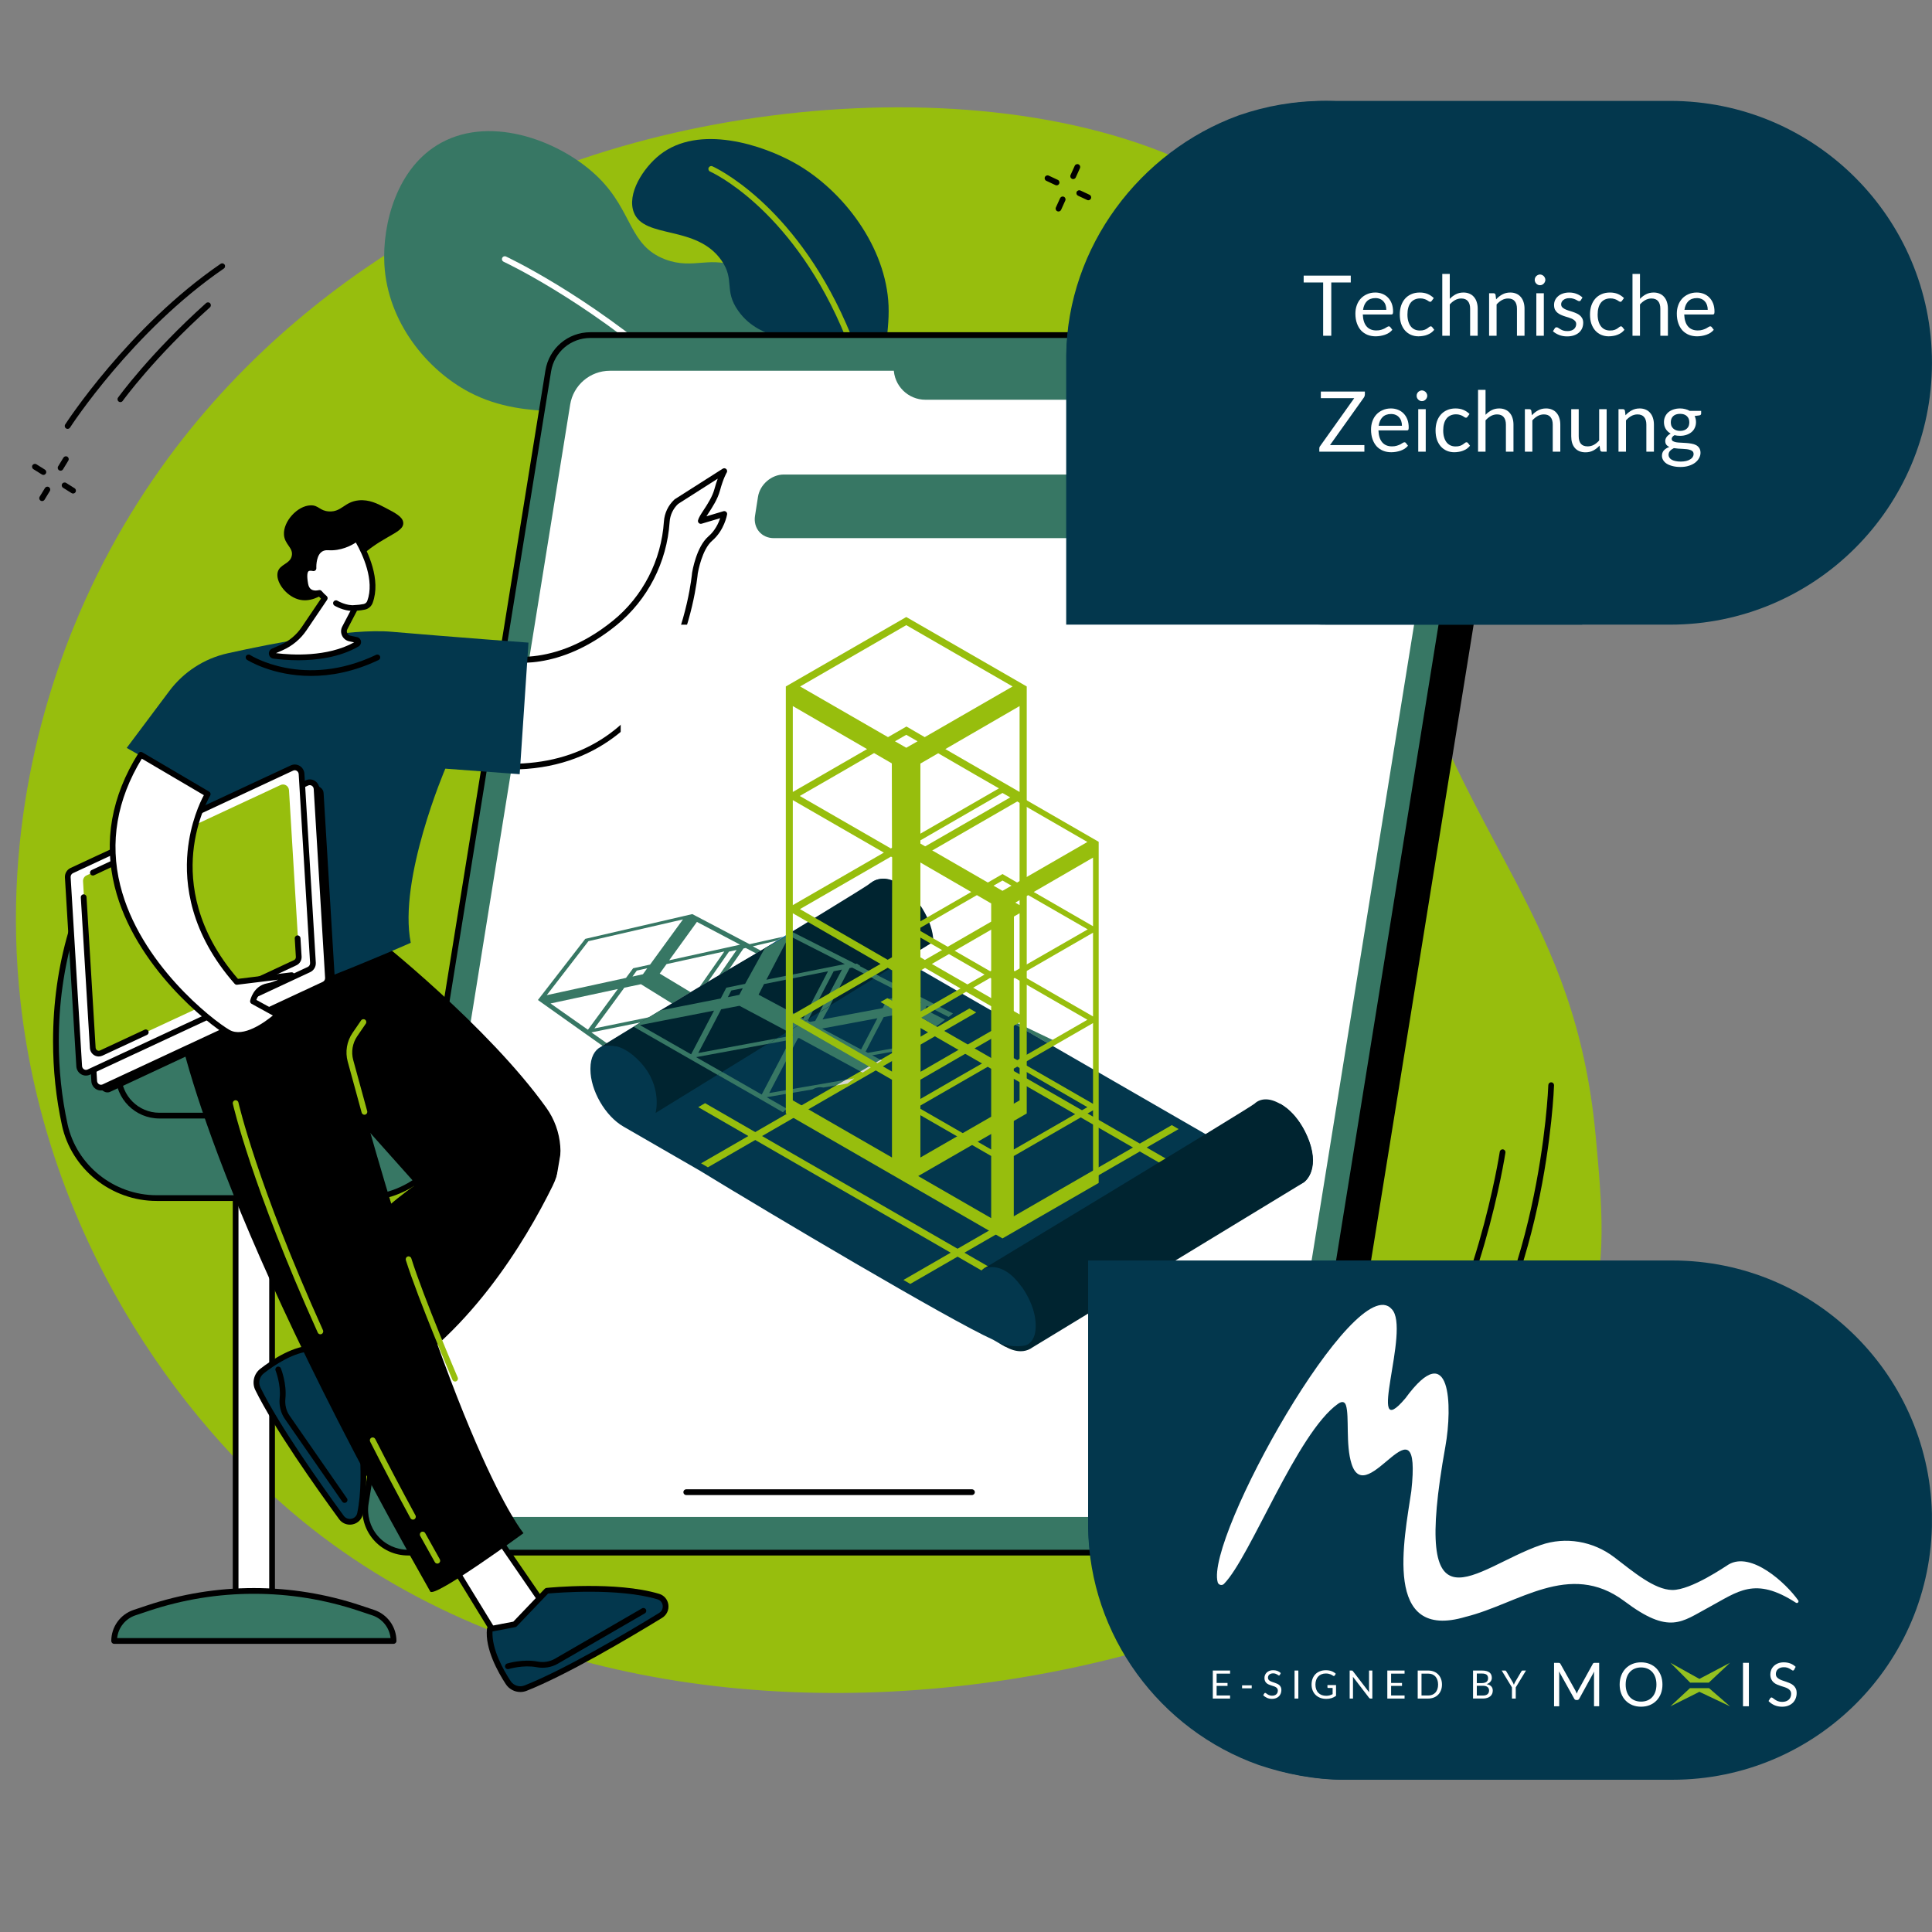 <svg xmlns="http://www.w3.org/2000/svg" xmlns:xlink="http://www.w3.org/1999/xlink" width="500" viewBox="0 0 375 375" height="500" preserveAspectRatio="xMidYMid meet"><rect x="0" y="0" width="375" height="375" fill="#808080" stroke="none"/><defs><g></g><clipPath id="4c4de13447"><path d="M 101 163 L 244 163 L 244 288 L 101 288 Z M 101 163 " clip-rule="nonzero"></path></clipPath><clipPath id="b2654aa219"><path d="M 119.039 163.57 L 243.668 184.727 L 226.195 287.645 L 101.57 266.488 Z M 119.039 163.57 " clip-rule="nonzero"></path></clipPath><clipPath id="a6f3549447"><path d="M 119.039 163.57 L 243.629 184.719 L 226.156 287.637 L 101.57 266.488 Z M 119.039 163.57 " clip-rule="nonzero"></path></clipPath><clipPath id="d62c0a489e"><path d="M 120.477 121.246 L 250.684 121.246 L 250.684 272.254 L 120.477 272.254 Z M 120.477 121.246 " clip-rule="nonzero"></path></clipPath><clipPath id="344c8cbbdd"><path d="M 104.344 177.328 L 204.996 177.328 L 204.996 203.129 L 104.344 203.129 Z M 104.344 177.328 " clip-rule="nonzero"></path></clipPath><clipPath id="08ba312eeb"><path d="M 152.141 119.762 L 199.449 119.762 L 199.449 229.797 L 152.141 229.797 Z M 152.141 119.762 " clip-rule="nonzero"></path></clipPath><clipPath id="3af0a13e61"><path d="M 211.203 244.66 L 375 244.66 L 375 345.449 L 211.203 345.449 Z M 211.203 244.66 " clip-rule="nonzero"></path></clipPath><clipPath id="5c52d66ac2"><path d="M 324.605 244.66 C 352.438 244.66 375 267.223 375 295.055 C 375 322.887 352.438 345.449 324.605 345.449 L 261.598 345.449 C 233.766 345.449 211.203 322.887 211.203 295.055 C 211.203 267.223 233.766 244.66 261.598 244.66 Z M 324.605 244.66 " clip-rule="nonzero"></path></clipPath><clipPath id="00ccc71fa4"><path d="M 211.203 244.66 L 310.508 244.66 L 310.508 345.516 L 211.203 345.516 Z M 211.203 244.66 " clip-rule="nonzero"></path></clipPath><clipPath id="988e1061e2"><path d="M 244.32 342.582 C 249.414 344.312 255.199 345.449 260.883 345.449 C 266.562 345.449 272.027 344.477 277.066 342.742 C 277.172 342.691 277.281 342.691 277.387 342.637 C 296.305 335.711 310.238 317.422 310.508 296.527 L 310.508 244.66 L 211.203 244.66 L 211.203 296.488 C 211.469 317.531 225.191 335.82 244.32 342.582 Z M 244.32 342.582 " clip-rule="nonzero"></path></clipPath><clipPath id="36d661913d"><path d="M 324 322 L 336 322 L 336 331.277 L 324 331.277 Z M 324 322 " clip-rule="nonzero"></path></clipPath><clipPath id="9030d426a5"><path d="M 301 322 L 311 322 L 311 331.277 L 301 331.277 Z M 301 322 " clip-rule="nonzero"></path></clipPath><clipPath id="dbb45b492f"><path d="M 314 322 L 323 322 L 323 331.277 L 314 331.277 Z M 314 322 " clip-rule="nonzero"></path></clipPath><clipPath id="242f617345"><path d="M 338 322 L 340 322 L 340 331.277 L 338 331.277 Z M 338 322 " clip-rule="nonzero"></path></clipPath><clipPath id="4673dfdf49"><path d="M 343 322 L 349 322 L 349 331.277 L 343 331.277 Z M 343 322 " clip-rule="nonzero"></path></clipPath><clipPath id="b27a788823"><path d="M 235.25 324 L 239 324 L 239 330 L 235.25 330 Z M 235.25 324 " clip-rule="nonzero"></path></clipPath><clipPath id="e1c4977fb4"><path d="M 236 253.277 L 349.25 253.277 L 349.25 315 L 236 315 Z M 236 253.277 " clip-rule="nonzero"></path></clipPath><clipPath id="e480eb9db9"><path d="M 207 19.586 L 374.992 19.586 L 374.992 121.242 L 207 121.242 Z M 207 19.586 " clip-rule="nonzero"></path></clipPath><clipPath id="ccdfc8fe27"><path d="M 257.777 121.242 C 229.707 121.242 206.949 98.484 206.949 70.414 C 206.949 42.344 229.707 19.586 257.777 19.586 L 324.168 19.586 C 352.238 19.586 374.992 42.344 374.992 70.414 C 374.992 98.484 352.238 121.242 324.168 121.242 Z M 257.777 121.242 " clip-rule="nonzero"></path></clipPath><clipPath id="d88b67390a"><path d="M 206.949 19.52 L 307.105 19.52 L 307.105 121.242 L 206.949 121.242 Z M 206.949 19.52 " clip-rule="nonzero"></path></clipPath><clipPath id="db93ac7800"><path d="M 273.703 22.48 C 268.566 20.734 262.73 19.586 257 19.586 C 251.27 19.586 245.758 20.57 240.676 22.316 C 240.57 22.371 240.461 22.371 240.352 22.426 C 221.273 29.41 207.219 47.855 206.949 68.93 L 206.949 121.242 L 307.105 121.242 L 307.105 68.969 C 306.836 47.746 293 29.301 273.703 22.48 Z M 273.703 22.48 " clip-rule="nonzero"></path></clipPath></defs><path fill="#97be0d" d="M 16.559 116.434 C 9.895 131.195 0.039 159.457 4 194.609 C 9.082 239.711 34.254 275.27 58.734 295.25 C 139.977 361.551 288.699 318.719 308.395 256.262 C 311.965 244.93 310.961 234.004 309.727 220.559 C 305.793 177.789 285.086 165.074 271.16 119.664 C 258.484 78.336 270.98 73.688 259.129 55.316 C 233.418 15.461 159.203 13.449 108.141 32.559 C 88.523 39.898 40.93 62.41 16.559 116.434 " fill-opacity="1" fill-rule="nonzero"></path><path fill="#377764" d="M 171.543 142.555 C 172.91 139.008 181.82 115.359 177.523 101.492 C 176.926 99.562 175.996 96.566 173.285 94.172 C 167.863 89.402 162.375 93.254 158.062 89.77 C 152.375 85.176 158.863 76 152.66 62.742 C 151.172 59.562 148.855 54.609 143.746 52.117 C 138.039 49.332 134.723 52.48 129.094 50.336 C 122.074 47.664 122.832 41.098 116.23 34.531 C 109.273 27.613 95.695 22.238 85.668 27.691 C 76.922 32.449 74.195 43.641 74.605 51.297 C 75.215 62.613 82.98 71.867 91.113 76.137 C 102.805 82.277 114.641 77.809 116.203 82.254 C 117.66 86.395 107.457 90.445 107.988 98.199 C 108.355 103.613 113.824 108.902 119.414 110.27 C 127.156 112.168 131.656 105.68 136.277 108.152 C 141.125 110.746 138.426 119.086 141.891 126.648 C 144.746 132.887 152.207 139.492 171.543 142.555 " fill-opacity="1" fill-rule="nonzero"></path><path fill="#ffffff" d="M 171.824 140.094 C 171.566 140.094 171.336 139.914 171.281 139.656 C 164.637 108.25 145.008 85.77 129.711 72.441 C 113.117 57.98 97.895 50.867 97.742 50.801 C 97.465 50.668 97.344 50.34 97.473 50.062 C 97.602 49.781 97.93 49.66 98.211 49.789 C 98.363 49.859 113.703 57.023 130.418 71.578 C 140.234 80.133 148.605 89.523 155.293 99.504 C 163.66 111.984 169.402 125.414 172.371 139.426 C 172.434 139.727 172.242 140.02 171.941 140.082 C 171.902 140.094 171.863 140.094 171.824 140.094 " fill-opacity="1" fill-rule="nonzero"></path><path fill="#03374d" d="M 173.223 130.367 C 184.914 103.758 183.383 92.125 179.164 86.492 C 177.906 84.812 174.941 81.684 173.145 76.266 C 170.812 69.238 172.703 65.188 172.469 59.359 C 172.012 47.949 163.707 37.035 154.492 31.777 C 148.059 28.102 135.672 24.043 128.062 30.055 C 124.844 32.598 121.617 37.625 123.035 41.25 C 125.066 46.438 135.207 43.594 140.051 50.57 C 142.691 54.379 140.449 56.305 143.285 60.324 C 147.762 66.656 155.414 64.816 156.934 69.309 C 158.406 73.66 151.535 76.527 152.512 82.109 C 153.625 88.484 163.004 89.352 163.402 95.492 C 163.641 99.148 160.367 99.59 160.184 103.84 C 159.961 109.008 164.688 111.168 169.07 118.848 C 171.527 123.156 172.551 127.234 173.223 130.367 " fill-opacity="1" fill-rule="nonzero"></path><path fill="#97be0d" d="M 173.523 128.199 C 173.512 128.199 173.5 128.199 173.484 128.199 C 173.18 128.176 172.949 127.91 172.973 127.602 C 174.609 104.949 170.965 80.906 163.223 63.285 C 153.035 40.098 137.984 33.363 137.836 33.301 C 137.551 33.18 137.422 32.852 137.543 32.566 C 137.668 32.285 137.992 32.156 138.273 32.277 C 138.43 32.344 153.863 39.219 164.242 62.84 C 172.055 80.617 175.73 104.859 174.078 127.684 C 174.055 127.977 173.812 128.199 173.523 128.199 " fill-opacity="1" fill-rule="nonzero"></path><path fill="#000000" d="M 250.262 301.367 L 85.75 301.367 C 80.645 301.367 76.484 296.281 77.305 291.215 L 112.684 71.934 C 113.336 67.898 116.582 64.523 120.648 64.523 L 285.156 64.523 C 290.266 64.523 294.379 69.531 293.562 74.598 L 258.18 293.879 C 257.531 297.91 254.328 301.367 250.262 301.367 " fill-opacity="1" fill-rule="nonzero"></path><path fill="#377764" d="M 243.695 301.363 L 79.184 301.363 C 74.074 301.363 70.184 296.785 71 291.746 L 106.414 72.004 C 107.066 67.992 110.531 65.043 114.598 65.043 L 279.109 65.043 C 284.219 65.043 288.109 69.617 287.293 74.66 L 251.879 294.395 C 251.227 298.41 247.762 301.363 243.695 301.363 " fill-opacity="1" fill-rule="nonzero"></path><path fill="#000000" d="M 114.598 65.598 C 110.785 65.598 107.574 68.328 106.965 72.094 L 71.547 291.832 C 71.184 294.074 71.82 296.352 73.293 298.082 C 74.766 299.812 76.914 300.805 79.184 300.805 L 243.695 300.805 C 247.508 300.805 250.719 298.074 251.328 294.309 L 286.742 74.57 C 287.105 72.328 286.469 70.047 285 68.32 C 283.527 66.59 281.379 65.598 279.109 65.598 Z M 243.695 301.918 L 79.184 301.918 C 76.586 301.918 74.129 300.781 72.445 298.805 C 70.762 296.824 70.035 294.219 70.449 291.656 L 105.863 71.918 C 106.562 67.609 110.234 64.484 114.598 64.484 L 279.109 64.484 C 281.707 64.484 284.16 65.617 285.848 67.598 C 287.531 69.578 288.258 72.184 287.844 74.746 L 252.43 294.484 C 251.73 298.793 248.055 301.918 243.695 301.918 " fill-opacity="1" fill-rule="nonzero"></path><path fill="#ffffff" d="M 239.91 294.441 L 85.039 294.441 C 80.23 294.441 76.562 290.133 77.332 285.387 L 110.672 78.52 C 111.285 74.738 114.551 71.965 118.379 71.965 L 273.25 71.965 C 278.062 71.965 281.727 76.27 280.957 81.016 L 247.617 287.883 C 247.004 291.664 243.738 294.441 239.91 294.441 " fill-opacity="1" fill-rule="nonzero"></path><path fill="#000000" d="M 188.656 290.188 L 133.195 290.188 C 132.887 290.188 132.641 289.938 132.641 289.633 C 132.641 289.324 132.887 289.074 133.195 289.074 L 188.656 289.074 C 188.965 289.074 189.215 289.324 189.215 289.633 C 189.215 289.938 188.965 290.188 188.656 290.188 " fill-opacity="1" fill-rule="nonzero"></path><path fill="#377764" d="M 207.164 77.59 L 179.629 77.59 C 176.227 77.59 173.469 74.832 173.469 71.43 L 213.324 71.43 C 213.324 74.832 210.566 77.59 207.164 77.59 " fill-opacity="1" fill-rule="nonzero"></path><path fill="#377764" d="M 150.199 104.453 L 231.363 104.453 C 233.754 104.453 235.996 102.512 236.371 100.125 L 236.949 96.434 C 237.324 94.043 235.688 92.105 233.297 92.105 L 152.133 92.105 C 149.742 92.105 147.5 94.043 147.125 96.434 L 146.547 100.125 C 146.176 102.512 147.809 104.453 150.199 104.453 " fill-opacity="1" fill-rule="nonzero"></path><path fill="#97be0d" d="M 129.148 132.5 L 243.629 132.5 C 245.918 132.5 248.059 130.648 248.418 128.363 C 248.773 126.078 247.215 124.227 244.926 124.227 L 130.445 124.227 C 128.16 124.227 126.02 126.078 125.66 128.363 C 125.301 130.648 126.863 132.5 129.148 132.5 " fill-opacity="1" fill-rule="nonzero"></path><path fill="#97be0d" d="M 242.887 137.258 L 128.402 137.258 C 126.117 137.258 123.977 139.113 123.617 141.395 C 123.262 143.684 124.82 145.531 127.109 145.531 L 241.59 145.531 C 243.875 145.531 246.02 143.684 246.375 141.395 C 246.734 139.113 245.172 137.258 242.887 137.258 " fill-opacity="1" fill-rule="nonzero"></path><path fill="#97be0d" d="M 240.848 150.289 L 126.363 150.289 C 124.078 150.289 121.938 152.141 121.578 154.426 C 121.219 156.711 122.785 158.562 125.066 158.562 L 239.551 158.562 C 241.836 158.562 243.977 156.711 244.336 154.426 C 244.695 152.141 243.133 150.289 240.848 150.289 " fill-opacity="1" fill-rule="nonzero"></path><path fill="#97be0d" d="M 236.992 174.902 L 122.508 174.902 C 120.227 174.902 118.082 176.754 117.723 179.035 C 117.367 181.324 118.93 183.176 121.215 183.176 L 235.695 183.176 C 237.984 183.176 240.125 181.324 240.48 179.035 C 240.84 176.754 239.277 174.902 236.992 174.902 " fill-opacity="1" fill-rule="nonzero"></path><path fill="#97be0d" d="M 234.953 187.93 L 120.469 187.93 C 118.184 187.93 116.043 189.785 115.684 192.07 C 115.324 194.355 116.887 196.207 119.176 196.207 L 233.656 196.207 C 235.941 196.207 238.082 194.355 238.441 192.07 C 238.801 189.785 237.234 187.93 234.953 187.93 " fill-opacity="1" fill-rule="nonzero"></path><path fill="#97be0d" d="M 232.91 200.961 L 118.43 200.961 C 116.145 200.961 114 202.816 113.645 205.102 C 113.285 207.387 114.848 209.238 117.133 209.238 L 231.617 209.238 C 233.902 209.238 236.043 207.387 236.402 205.102 C 236.758 202.816 235.195 200.961 232.91 200.961 " fill-opacity="1" fill-rule="nonzero"></path><path fill="#97be0d" d="M 229.059 225.574 L 114.574 225.574 C 112.289 225.574 110.148 227.426 109.789 229.711 C 109.434 231.996 110.996 233.848 113.281 233.848 L 227.762 233.848 C 230.047 233.848 232.191 231.996 232.551 229.711 C 232.906 227.426 231.344 225.574 229.059 225.574 " fill-opacity="1" fill-rule="nonzero"></path><path fill="#97be0d" d="M 227.016 238.605 L 112.535 238.605 C 110.25 238.605 108.109 240.457 107.75 242.742 C 107.391 245.027 108.953 246.879 111.238 246.879 L 225.723 246.879 C 228.008 246.879 230.148 245.027 230.508 242.742 C 230.867 240.457 229.305 238.605 227.016 238.605 " fill-opacity="1" fill-rule="nonzero"></path><path fill="#97be0d" d="M 224.98 251.633 L 110.496 251.633 C 108.211 251.633 106.07 253.484 105.711 255.77 C 105.352 258.055 106.914 259.91 109.199 259.91 L 223.684 259.91 C 225.969 259.91 228.113 258.055 228.469 255.77 C 228.828 253.484 227.266 251.633 224.98 251.633 " fill-opacity="1" fill-rule="nonzero"></path><path fill="#03374d" d="M 260.746 21.285 C 233.449 21.285 211.328 43.41 211.328 70.703 L 211.328 120.121 L 259.973 120.121 L 259.973 120.109 C 260.23 120.117 260.488 120.121 260.746 120.121 C 288.039 120.121 310.164 97.996 310.164 70.703 C 310.164 43.41 288.039 21.285 260.746 21.285 " fill-opacity="1" fill-rule="nonzero"></path><path fill="#000000" d="M 259.973 119.559 C 259.977 119.559 259.977 119.559 259.98 119.559 L 260.176 119.559 C 260.367 119.562 260.555 119.566 260.746 119.566 C 287.688 119.566 309.609 97.648 309.609 70.703 C 309.609 43.762 287.688 21.844 260.746 21.844 C 233.801 21.844 211.883 43.762 211.883 70.703 L 211.883 119.566 L 259.871 119.566 C 259.906 119.559 259.938 119.559 259.973 119.559 Z M 260.746 120.676 C 260.547 120.676 260.352 120.676 260.16 120.672 L 260.066 120.672 C 260.035 120.676 260.004 120.676 259.973 120.676 L 211.324 120.676 C 211.02 120.676 210.77 120.43 210.77 120.121 L 210.77 70.703 C 210.77 43.148 233.191 20.73 260.746 20.73 C 288.301 20.73 310.719 43.148 310.719 70.703 C 310.719 98.262 288.301 120.676 260.746 120.676 " fill-opacity="1" fill-rule="nonzero"></path><path fill="#ffffff" d="M 267.453 92.605 L 267.453 62.031 L 254.039 62.031 L 254.039 92.605 C 254.039 94.672 252.363 96.344 250.297 96.344 L 250.297 99.645 L 271.191 99.645 L 271.191 96.344 C 269.129 96.344 267.453 94.672 267.453 92.605 " fill-opacity="1" fill-rule="nonzero"></path><path fill="#ffffff" d="M 268.305 48.535 C 268.305 52.711 264.922 56.094 260.746 56.094 C 256.57 56.094 253.184 52.711 253.184 48.535 C 253.184 44.359 256.57 40.977 260.746 40.977 C 264.922 40.977 268.305 44.359 268.305 48.535 " fill-opacity="1" fill-rule="nonzero"></path><path fill="#ffffff" d="M 52.809 313.324 L 45.734 313.324 L 45.734 231.652 L 52.809 231.652 L 52.809 313.324 " fill-opacity="1" fill-rule="nonzero"></path><path fill="#000000" d="M 46.289 312.77 L 52.254 312.77 L 52.254 232.207 L 46.289 232.207 Z M 52.809 313.883 L 45.734 313.883 C 45.426 313.883 45.18 313.633 45.18 313.324 L 45.18 231.652 C 45.18 231.344 45.426 231.094 45.734 231.094 L 52.809 231.094 C 53.117 231.094 53.367 231.344 53.367 231.652 L 53.367 313.324 C 53.367 313.633 53.117 313.883 52.809 313.883 " fill-opacity="1" fill-rule="nonzero"></path><path fill="#377764" d="M 49.273 308.801 C 42.289 308.801 35.352 309.926 28.727 312.137 L 26.117 313.008 C 23.75 313.801 22.152 316.016 22.152 318.512 L 76.391 318.512 C 76.391 316.016 74.797 313.801 72.43 313.008 L 69.816 312.137 C 63.195 309.926 56.254 308.801 49.273 308.801 " fill-opacity="1" fill-rule="nonzero"></path><path fill="#000000" d="M 22.738 317.953 L 75.809 317.953 C 75.594 315.93 74.219 314.191 72.254 313.535 L 69.641 312.664 C 63.062 310.469 56.207 309.355 49.273 309.355 C 42.336 309.355 35.484 310.469 28.902 312.664 L 26.293 313.535 C 24.328 314.191 22.953 315.93 22.738 317.953 Z M 76.391 319.066 L 22.152 319.066 C 21.844 319.066 21.598 318.816 21.598 318.512 C 21.598 315.773 23.34 313.348 25.941 312.48 L 28.551 311.609 C 35.246 309.379 42.215 308.242 49.273 308.242 C 56.328 308.242 63.301 309.379 69.992 311.609 L 72.605 312.48 C 75.203 313.348 76.949 315.773 76.949 318.512 C 76.949 318.816 76.699 319.066 76.391 319.066 " fill-opacity="1" fill-rule="nonzero"></path><path fill="#377764" d="M 59.574 173.918 L 23.359 173.918 C 18.945 173.918 15.047 176.82 13.805 181.051 C 11.902 187.531 10.855 194.641 10.855 202.105 C 10.855 207.746 11.453 213.184 12.566 218.301 C 14.383 226.652 21.863 232.551 30.41 232.551 L 70.391 232.551 C 79.062 232.551 86.508 226.457 88.309 217.977 C 88.527 216.949 88.734 215.648 88.918 214.258 C 89.621 208.98 85.52 204.289 80.195 204.289 C 75.66 204.289 71.863 200.844 71.434 196.328 C 70.938 191.082 70.156 184.559 69.129 181.051 C 67.887 176.82 63.988 173.918 59.574 173.918 " fill-opacity="1" fill-rule="nonzero"></path><path fill="#000000" d="M 23.359 174.473 C 19.211 174.473 15.5 177.242 14.336 181.207 C 12.395 187.832 11.41 194.859 11.41 202.105 C 11.41 207.59 11.98 212.996 13.109 218.18 C 14.848 226.184 22.125 231.992 30.41 231.992 L 70.391 231.992 C 78.719 231.992 86.023 226.051 87.766 217.863 C 87.965 216.934 88.164 215.699 88.367 214.184 C 88.684 211.828 87.965 209.449 86.398 207.656 C 84.832 205.871 82.57 204.844 80.195 204.844 C 75.344 204.844 71.34 201.203 70.879 196.379 C 70.406 191.402 69.625 184.73 68.594 181.207 C 67.43 177.242 63.723 174.473 59.574 174.473 Z M 70.391 233.105 L 30.41 233.105 C 21.605 233.105 13.871 226.93 12.023 218.418 C 10.879 213.156 10.297 207.668 10.297 202.105 C 10.297 194.754 11.297 187.621 13.27 180.895 C 14.57 176.461 18.719 173.363 23.359 173.363 L 59.574 173.363 C 64.211 173.363 68.359 176.461 69.66 180.895 C 70.719 184.5 71.512 191.246 71.988 196.273 C 72.395 200.523 75.922 203.73 80.195 203.73 C 82.891 203.73 85.457 204.895 87.234 206.926 C 89.012 208.957 89.828 211.656 89.469 214.332 C 89.266 215.871 89.059 217.137 88.855 218.094 C 87.004 226.793 79.238 233.105 70.391 233.105 " fill-opacity="1" fill-rule="nonzero"></path><path fill="#000000" d="M 80.152 217.098 L 30.93 217.098 C 26.25 217.098 22.441 213.289 22.441 208.605 C 22.441 208.301 22.691 208.051 22.996 208.051 C 23.305 208.051 23.555 208.301 23.555 208.605 C 23.555 212.672 26.863 215.984 30.93 215.984 L 80.152 215.984 C 80.461 215.984 80.711 216.23 80.711 216.539 C 80.711 216.848 80.461 217.098 80.152 217.098 " fill-opacity="1" fill-rule="nonzero"></path><path fill="#ffffff" d="M 65.672 258.426 L 58.145 264.207 L 64.754 273.188 L 71.801 266.469 L 65.672 258.426 " fill-opacity="1" fill-rule="nonzero"></path><path fill="#000000" d="M 58.918 264.316 L 64.828 272.348 L 71.059 266.41 L 65.57 259.207 Z M 64.754 273.742 C 64.738 273.742 64.723 273.742 64.707 273.742 C 64.547 273.727 64.402 273.648 64.309 273.516 L 57.695 264.539 C 57.52 264.293 57.566 263.949 57.809 263.766 L 65.332 257.984 C 65.453 257.898 65.602 257.855 65.746 257.875 C 65.891 257.895 66.023 257.973 66.113 258.09 L 72.246 266.129 C 72.418 266.355 72.391 266.676 72.188 266.871 L 65.141 273.59 C 65.035 273.688 64.898 273.742 64.754 273.742 " fill-opacity="1" fill-rule="nonzero"></path><path fill="#03374d" d="M 69.234 272.133 L 62.234 266.469 L 60.918 261.719 C 57.242 261.629 53.121 264.367 50.859 266.125 C 49.812 266.941 49.469 268.375 50.055 269.566 C 53.785 277.148 62.203 288.977 66.277 294.547 C 67.301 295.949 69.527 295.492 69.887 293.793 C 71.684 285.27 69.234 272.133 69.234 272.133 " fill-opacity="1" fill-rule="nonzero"></path><path fill="#000000" d="M 60.496 262.277 C 57.062 262.395 53.227 264.988 51.199 266.566 C 50.363 267.219 50.09 268.379 50.555 269.32 C 54.199 276.727 62.25 288.098 66.727 294.219 C 67.141 294.785 67.777 294.883 68.23 294.785 C 68.805 294.664 69.219 294.25 69.34 293.68 C 70.977 285.93 69.016 274.113 68.723 272.438 L 61.887 266.898 C 61.797 266.828 61.73 266.73 61.699 266.617 Z M 67.902 295.934 C 67.086 295.934 66.324 295.555 65.828 294.875 C 61.332 288.727 53.238 277.293 49.555 269.812 C 48.859 268.398 49.266 266.664 50.516 265.688 C 52.742 263.957 57.051 261.066 60.934 261.164 C 61.176 261.172 61.391 261.336 61.453 261.57 L 62.727 266.148 L 69.582 271.703 C 69.684 271.785 69.754 271.902 69.777 272.031 C 69.879 272.574 72.23 285.375 70.43 293.906 C 70.219 294.906 69.465 295.66 68.465 295.875 C 68.273 295.914 68.086 295.934 67.902 295.934 " fill-opacity="1" fill-rule="nonzero"></path><path fill="#000000" d="M 66.887 291.703 C 66.711 291.703 66.539 291.621 66.43 291.465 L 55.285 275.402 C 54.488 274.254 54.133 272.816 54.285 271.348 C 54.559 268.73 53.5 266.039 53.488 266.012 C 53.375 265.73 53.512 265.406 53.797 265.289 C 54.082 265.176 54.406 265.316 54.52 265.602 C 54.57 265.719 55.691 268.574 55.395 271.465 C 55.27 272.664 55.555 273.84 56.199 274.766 L 67.344 290.832 C 67.52 291.082 67.457 291.43 67.203 291.605 C 67.105 291.672 66.996 291.703 66.887 291.703 " fill-opacity="1" fill-rule="nonzero"></path><path fill="#ffffff" d="M 86.977 302.293 L 97.324 319.168 L 106.816 313.316 L 95.496 296.844 L 86.977 302.293 " fill-opacity="1" fill-rule="nonzero"></path><path fill="#000000" d="M 87.738 302.469 L 97.504 318.402 L 106.027 313.148 L 95.34 297.602 Z M 97.324 319.723 C 97.277 319.723 97.234 319.719 97.191 319.707 C 97.051 319.676 96.926 319.586 96.848 319.457 L 86.504 302.582 C 86.344 302.328 86.422 301.988 86.68 301.824 L 95.195 296.375 C 95.449 296.215 95.781 296.281 95.953 296.527 L 107.273 313 C 107.359 313.125 107.391 313.281 107.359 313.43 C 107.328 313.582 107.234 313.711 107.105 313.789 L 97.613 319.641 C 97.527 319.695 97.426 319.723 97.324 319.723 " fill-opacity="1" fill-rule="nonzero"></path><path fill="#03374d" d="M 106.133 308.766 L 99.91 315.277 L 95.07 316.199 C 94.68 319.855 97.07 324.188 98.641 326.586 C 99.367 327.699 100.766 328.156 102 327.672 C 109.863 324.574 122.34 317.152 128.227 313.551 C 129.711 312.645 129.438 310.391 127.77 309.895 C 119.422 307.398 106.133 308.766 106.133 308.766 " fill-opacity="1" fill-rule="nonzero"></path><path fill="#000000" d="M 99.91 315.277 L 99.914 315.277 Z M 95.594 316.668 C 95.43 320.102 97.699 324.137 99.105 326.285 C 99.688 327.172 100.82 327.539 101.797 327.152 C 109.477 324.125 121.469 317.035 127.934 313.074 C 128.535 312.707 128.688 312.086 128.629 311.625 C 128.551 311.039 128.172 310.594 127.613 310.426 C 120.023 308.16 108.086 309.148 106.391 309.301 L 100.312 315.66 C 100.234 315.742 100.129 315.801 100.016 315.824 Z M 100.996 328.418 C 99.887 328.418 98.809 327.863 98.176 326.891 C 96.633 324.535 94.105 320 94.52 316.141 C 94.543 315.898 94.727 315.699 94.969 315.652 L 99.633 314.762 L 105.73 308.383 C 105.82 308.289 105.945 308.227 106.074 308.215 C 106.621 308.16 119.57 306.867 127.93 309.359 C 128.906 309.652 129.598 310.465 129.73 311.48 C 129.863 312.512 129.398 313.484 128.516 314.027 C 122.02 318.004 109.965 325.129 102.207 328.188 C 101.812 328.344 101.402 328.418 100.996 328.418 " fill-opacity="1" fill-rule="nonzero"></path><path fill="#000000" d="M 98.578 323.98 C 98.34 323.98 98.121 323.828 98.047 323.59 C 97.957 323.297 98.121 322.984 98.414 322.895 C 98.539 322.855 101.477 321.973 104.328 322.504 C 105.516 322.73 106.711 322.539 107.688 321.973 L 124.609 312.184 C 124.879 312.031 125.215 312.121 125.371 312.387 C 125.523 312.652 125.434 312.992 125.168 313.145 L 108.246 322.938 C 107.039 323.637 105.574 323.871 104.125 323.598 C 101.539 323.113 98.77 323.949 98.742 323.957 C 98.688 323.973 98.633 323.98 98.578 323.98 " fill-opacity="1" fill-rule="nonzero"></path><path fill="#000000" d="M 73.172 182.16 C 73.172 182.16 94.668 199.129 106.039 215.016 C 109.219 219.457 109.668 225.297 107.258 230.195 C 102.02 240.832 90.699 259.902 73.172 269.414 L 58.457 250.605 C 58.457 250.605 71.324 236.379 80.785 229.898 L 56.66 202.859 L 50.664 189.277 L 73.172 182.16 " fill-opacity="1" fill-rule="nonzero"></path><path fill="#000000" d="M 83.516 308.914 C 84.281 310.258 101.613 297.586 101.613 297.586 C 101.613 297.586 88.352 282.062 67.273 203.16 C 67.027 202.242 63.141 182.945 63.141 182.945 L 34.34 198.043 C 34.34 198.043 39.402 231.246 83.516 308.914 " fill-opacity="1" fill-rule="nonzero"></path><path fill="#97be0d" d="M 70.738 216.371 C 70.492 216.371 70.27 216.207 70.199 215.961 L 67.492 206.059 C 66.969 204.152 67.312 202.121 68.426 200.488 L 70.086 198.066 C 70.258 197.812 70.605 197.746 70.859 197.918 C 71.113 198.094 71.176 198.441 71.004 198.691 L 69.344 201.117 C 68.414 202.48 68.129 204.176 68.566 205.766 L 71.273 215.668 C 71.355 215.961 71.18 216.27 70.883 216.348 C 70.836 216.363 70.785 216.371 70.738 216.371 " fill-opacity="1" fill-rule="nonzero"></path><path fill="#97be0d" d="M 84.887 303.492 C 84.691 303.492 84.504 303.391 84.402 303.211 C 83.445 301.516 82.488 299.801 81.559 298.113 C 81.41 297.848 81.508 297.508 81.773 297.359 C 82.043 297.211 82.383 297.309 82.531 297.578 C 83.461 299.262 84.418 300.973 85.371 302.66 C 85.52 302.93 85.426 303.266 85.16 303.418 C 85.07 303.469 84.977 303.492 84.887 303.492 " fill-opacity="1" fill-rule="nonzero"></path><path fill="#97be0d" d="M 80.152 294.957 C 79.957 294.957 79.766 294.848 79.664 294.664 C 76.953 289.68 74.32 284.684 71.844 279.812 C 71.707 279.539 71.812 279.203 72.09 279.062 C 72.363 278.926 72.695 279.035 72.836 279.309 C 75.309 284.172 77.934 289.156 80.641 294.133 C 80.789 294.402 80.688 294.738 80.418 294.887 C 80.336 294.934 80.242 294.957 80.152 294.957 " fill-opacity="1" fill-rule="nonzero"></path><path fill="#97be0d" d="M 62.184 258.984 C 61.973 258.984 61.77 258.863 61.676 258.656 C 48.855 230.266 45.227 214.391 45.191 214.23 C 45.125 213.934 45.312 213.633 45.613 213.566 C 45.914 213.5 46.211 213.688 46.277 213.988 C 46.312 214.145 49.922 229.926 62.691 258.199 C 62.816 258.477 62.691 258.809 62.414 258.934 C 62.34 258.969 62.262 258.984 62.184 258.984 " fill-opacity="1" fill-rule="nonzero"></path><path fill="#97be0d" d="M 88.332 268.156 C 88.113 268.156 87.91 268.027 87.82 267.816 C 87.754 267.664 81.207 252.309 78.773 244.586 C 78.684 244.293 78.844 243.98 79.137 243.887 C 79.43 243.793 79.742 243.957 79.836 244.25 C 82.25 251.922 88.777 267.227 88.844 267.379 C 88.965 267.664 88.832 267.988 88.547 268.109 C 88.477 268.141 88.402 268.156 88.332 268.156 " fill-opacity="1" fill-rule="nonzero"></path><path fill="#ffffff" d="M 95.594 127.262 C 95.594 127.262 106.375 131.422 119.344 120.891 C 125.293 116.059 128.914 108.926 129.418 101.277 C 129.52 99.781 130.188 98.383 131.285 97.363 L 140.582 91.441 C 140.582 91.441 139.922 92.457 139.207 95.082 C 138.488 97.711 136.309 100.023 136.027 101.117 L 140.582 99.758 C 140.582 99.758 140.098 102.621 137.871 104.527 C 135.645 106.441 134.887 111.23 134.887 111.23 C 134.887 111.23 131.723 149.41 98.367 148.793 L 95.594 127.262 " fill-opacity="1" fill-rule="nonzero"></path><path fill="#000000" d="M 98.855 148.246 C 98.965 148.246 99.07 148.246 99.176 148.246 C 112.383 148.246 122.289 142.105 128.641 129.988 C 133.496 120.727 134.324 111.281 134.332 111.188 C 134.336 111.172 134.336 111.16 134.34 111.145 C 134.371 110.941 135.156 106.129 137.508 104.109 C 138.809 102.992 139.473 101.516 139.785 100.578 L 136.184 101.652 C 135.996 101.711 135.785 101.66 135.641 101.52 C 135.496 101.379 135.438 101.176 135.488 100.98 C 135.621 100.457 136.047 99.809 136.582 98.992 C 137.328 97.855 138.258 96.438 138.668 94.941 C 138.891 94.117 139.109 93.449 139.309 92.91 L 131.625 97.809 C 130.648 98.73 130.062 99.973 129.973 101.316 C 129.453 109.145 125.707 116.438 119.691 121.324 C 108.57 130.355 99.109 128.82 96.258 128.055 Z M 99.152 149.359 C 98.887 149.359 98.625 149.355 98.355 149.352 C 98.082 149.348 97.852 149.141 97.816 148.867 L 95.043 127.336 C 95.016 127.141 95.098 126.949 95.25 126.828 C 95.406 126.707 95.609 126.676 95.793 126.746 C 95.898 126.789 106.449 130.645 118.988 120.461 C 124.766 115.77 128.367 108.766 128.863 101.242 C 128.973 99.598 129.699 98.074 130.906 96.957 C 130.934 96.938 130.957 96.914 130.984 96.895 L 140.281 90.973 C 140.504 90.832 140.789 90.867 140.977 91.051 C 141.156 91.238 141.188 91.527 141.047 91.746 C 141.043 91.754 140.418 92.75 139.742 95.23 C 139.285 96.902 138.301 98.398 137.516 99.602 C 137.379 99.812 137.242 100.02 137.117 100.215 L 140.418 99.227 C 140.605 99.176 140.805 99.219 140.949 99.344 C 141.094 99.473 141.16 99.664 141.129 99.855 C 141.105 99.98 140.586 102.934 138.234 104.953 C 136.254 106.652 135.492 110.992 135.438 111.301 C 135.387 111.848 134.465 121.277 129.625 130.504 C 125.098 139.145 116.145 149.359 99.152 149.359 " fill-opacity="1" fill-rule="nonzero"></path><path fill="#03374d" d="M 24.594 145.168 L 32.867 134.121 C 35.648 130.41 39.66 127.812 44.188 126.805 C 53.02 124.84 67.918 121.926 75.961 122.621 C 87.867 123.645 102.578 124.734 102.578 124.734 L 100.871 150.27 L 86.438 149.195 C 86.438 149.195 77.246 170.621 79.727 182.996 C 79.727 182.996 50.461 196.086 28.863 201.027 C 28.863 201.027 21.23 171.109 33.574 150.27 L 24.594 145.168 " fill-opacity="1" fill-rule="nonzero"></path><path fill="#000000" d="M 62.809 153.922 L 65.02 190.582 C 65.055 191.137 64.75 191.66 64.254 191.891 L 21.387 211.918 C 20.961 212.117 20.5 212.059 20.145 211.832 C 19.805 211.609 18.797 210.973 18.797 210.973 L 17.316 174.113 C 17.281 173.555 17.586 173.031 18.082 172.801 L 61.125 152.109 C 61.125 152.109 61.883 152.637 62.246 152.898 C 62.559 153.121 62.781 153.484 62.809 153.922 " fill-opacity="1" fill-rule="nonzero"></path><path fill="#ffffff" d="M 61.445 153.113 L 63.656 189.766 C 63.691 190.328 63.387 190.848 62.891 191.078 L 20.145 210.988 C 19.305 211.379 18.344 210.781 18.285 209.836 L 16.07 173.184 C 16.039 172.625 16.344 172.102 16.836 171.871 L 59.586 151.961 C 60.426 151.57 61.387 152.168 61.445 153.113 " fill-opacity="1" fill-rule="nonzero"></path><path fill="#000000" d="M 60.129 152.395 C 60.023 152.395 59.922 152.418 59.82 152.465 L 17.074 172.375 C 16.785 172.508 16.605 172.82 16.629 173.148 L 18.84 209.805 C 18.855 210.078 18.996 210.312 19.227 210.449 C 19.438 210.574 19.688 210.586 19.91 210.484 L 62.656 190.574 C 62.945 190.441 63.121 190.129 63.102 189.801 L 60.891 153.145 C 60.871 152.871 60.734 152.637 60.504 152.5 C 60.387 152.43 60.258 152.395 60.129 152.395 Z M 19.602 211.664 C 19.273 211.664 18.945 211.578 18.656 211.406 C 18.113 211.082 17.77 210.508 17.73 209.871 L 15.516 173.215 C 15.469 172.434 15.906 171.691 16.602 171.367 L 59.352 151.457 C 59.902 151.199 60.547 151.23 61.074 151.543 C 61.613 151.867 61.961 152.441 62 153.078 L 64.215 189.734 C 64.262 190.516 63.824 191.258 63.125 191.582 L 20.379 211.492 C 20.133 211.609 19.867 211.664 19.602 211.664 " fill-opacity="1" fill-rule="nonzero"></path><path fill="#ffffff" d="M 58.531 150.219 L 60.742 186.875 C 60.777 187.434 60.473 187.953 59.977 188.184 L 17.227 208.098 C 16.391 208.488 15.426 207.891 15.371 206.945 L 13.156 170.289 C 13.125 169.73 13.43 169.211 13.922 168.98 L 56.672 149.07 C 57.512 148.676 58.473 149.273 58.531 150.219 " fill-opacity="1" fill-rule="nonzero"></path><path fill="#000000" d="M 57.215 149.504 C 57.109 149.504 57.008 149.527 56.906 149.574 L 14.16 169.484 C 13.871 169.617 13.691 169.93 13.711 170.254 L 15.926 206.91 C 15.941 207.188 16.082 207.422 16.312 207.559 C 16.523 207.684 16.773 207.695 16.992 207.594 L 59.742 187.68 C 60.027 187.547 60.207 187.238 60.188 186.91 L 57.977 150.254 C 57.957 149.98 57.816 149.746 57.59 149.609 C 57.473 149.539 57.344 149.504 57.215 149.504 Z M 16.688 208.773 C 16.359 208.773 16.031 208.684 15.742 208.512 C 15.199 208.188 14.855 207.617 14.816 206.98 L 12.602 170.324 C 12.555 169.543 12.992 168.801 13.688 168.477 L 56.438 148.566 C 56.992 148.305 57.633 148.34 58.16 148.652 C 58.699 148.973 59.047 149.551 59.086 150.188 L 61.297 186.844 C 61.348 187.621 60.91 188.367 60.211 188.691 L 17.465 208.602 C 17.215 208.715 16.953 208.773 16.688 208.773 " fill-opacity="1" fill-rule="nonzero"></path><path fill="#97be0d" d="M 56.094 153.387 L 58.047 185.684 C 58.074 186.176 57.805 186.637 57.371 186.836 L 19.703 204.383 C 18.965 204.727 18.117 204.199 18.066 203.367 L 16.117 171.07 C 16.086 170.578 16.355 170.121 16.793 169.918 L 54.457 152.371 C 55.195 152.027 56.043 152.551 56.094 153.387 " fill-opacity="1" fill-rule="nonzero"></path><path fill="#000000" d="M 47.965 191.766 C 47.754 191.766 47.555 191.645 47.461 191.441 C 47.332 191.164 47.449 190.836 47.73 190.703 L 57.074 186.352 C 57.301 186.246 57.441 186 57.426 185.734 L 57.211 182.148 C 57.191 181.844 57.426 181.582 57.734 181.562 C 58.039 181.543 58.301 181.777 58.32 182.082 L 58.539 185.668 C 58.582 186.383 58.18 187.062 57.543 187.359 L 48.199 191.715 C 48.121 191.75 48.043 191.766 47.965 191.766 " fill-opacity="1" fill-rule="nonzero"></path><path fill="#000000" d="M 18.027 169.938 C 17.816 169.938 17.617 169.82 17.523 169.617 C 17.391 169.34 17.512 169.008 17.789 168.879 L 23.969 165.98 C 24.25 165.852 24.578 165.969 24.711 166.25 C 24.84 166.527 24.723 166.855 24.441 166.988 L 18.262 169.887 C 18.184 169.922 18.105 169.938 18.027 169.938 " fill-opacity="1" fill-rule="nonzero"></path><path fill="#000000" d="M 19.164 205.062 C 18.863 205.062 18.562 204.984 18.297 204.824 C 17.801 204.527 17.484 204.004 17.449 203.418 L 15.684 174.18 C 15.664 173.875 15.898 173.609 16.207 173.59 C 16.512 173.574 16.777 173.809 16.793 174.113 L 18.559 203.352 C 18.574 203.57 18.684 203.758 18.867 203.867 C 19.035 203.969 19.23 203.977 19.406 203.898 L 28.059 199.867 C 28.34 199.734 28.668 199.855 28.801 200.137 C 28.93 200.414 28.809 200.742 28.531 200.875 L 19.875 204.906 C 19.652 205.008 19.406 205.062 19.164 205.062 " fill-opacity="1" fill-rule="nonzero"></path><path fill="#ffffff" d="M 27.336 146.5 L 40.324 154.141 C 40.324 154.141 29.484 171.84 45.957 190.582 L 56.605 189.277 C 56.605 189.277 54.316 190.984 51.961 191.414 C 49.602 191.84 49.098 194.352 49.098 194.352 L 53.938 197.008 C 53.938 197.008 47.984 202.543 44.258 200.383 C 40.531 198.223 9.52 174.992 27.336 146.5 " fill-opacity="1" fill-rule="nonzero"></path><path fill="#000000" d="M 27.523 147.258 C 22.676 155.23 21.27 163.5 23.34 171.844 C 27.102 186.988 41.242 197.992 44.539 199.902 C 47.23 201.465 51.426 198.379 52.965 197.109 L 48.832 194.84 C 48.617 194.723 48.504 194.48 48.555 194.242 C 48.578 194.125 49.164 191.355 51.859 190.863 C 52.598 190.73 53.332 190.461 53.988 190.16 L 46.027 191.137 C 45.844 191.16 45.664 191.09 45.543 190.953 C 36.898 181.121 35.805 171.566 36.41 165.277 C 36.949 159.676 38.848 155.688 39.57 154.34 Z M 46.219 201.441 C 45.441 201.441 44.68 201.27 43.98 200.863 C 40.602 198.906 26.117 187.633 22.262 172.109 C 20.074 163.301 21.621 154.59 26.863 146.207 C 27.023 145.949 27.355 145.867 27.617 146.02 L 40.605 153.66 C 40.734 153.734 40.824 153.859 40.863 154.004 C 40.898 154.148 40.875 154.301 40.797 154.43 C 40.77 154.473 38.133 158.859 37.512 165.438 C 36.945 171.445 38 180.562 46.184 189.996 L 56.539 188.727 C 56.785 188.695 57.027 188.836 57.121 189.07 C 57.215 189.305 57.141 189.57 56.938 189.723 C 56.84 189.797 54.516 191.516 52.059 191.961 C 50.613 192.223 49.988 193.445 49.758 194.078 L 54.203 196.52 C 54.359 196.605 54.469 196.762 54.488 196.938 C 54.512 197.113 54.445 197.293 54.316 197.414 C 54.105 197.609 49.938 201.441 46.219 201.441 " fill-opacity="1" fill-rule="nonzero"></path><path fill="#000000" d="M 63.441 114.93 C 62.152 115.73 60.121 117 57.859 116.324 C 55.449 115.602 53.453 112.887 53.898 111.066 C 54.289 109.473 56.328 109.508 56.641 107.848 C 56.934 106.285 55.23 105.691 55.117 103.77 C 54.961 101.211 57.73 98.156 60.293 98.086 C 61.867 98.043 62.027 99.156 63.848 99.266 C 66.328 99.414 66.82 97.391 69.637 97.117 C 71.664 96.922 73.32 97.785 74.715 98.516 C 76.781 99.594 78.141 100.301 78.266 101.41 C 78.527 103.684 73.219 104.043 68.316 109.777 C 66.535 111.863 65.863 113.422 63.441 114.93 " fill-opacity="1" fill-rule="nonzero"></path><path fill="#ffffff" d="M 71.809 116.824 C 73.723 111.633 69.551 105.031 69.242 104.488 C 69.242 104.488 66.883 106.453 63.734 106.242 C 60.586 106.031 60.848 110.293 60.848 110.293 C 59.137 109.914 58.836 111.066 59.262 113.418 C 59.684 115.77 62.02 115.082 62.02 115.082 C 62.344 115.469 62.684 115.805 63.035 116.105 L 59.039 122.02 C 57.945 123.633 56.422 124.91 54.641 125.695 L 53.02 126.41 C 52.598 126.598 52.684 127.223 53.141 127.281 C 56.305 127.707 63.742 128.238 69.32 124.988 C 69.656 124.797 69.57 124.285 69.191 124.207 L 67.891 123.93 C 66.969 123.734 66.488 122.711 66.926 121.875 L 68.953 117.996 C 69.66 117.965 70.266 117.871 70.707 117.781 C 71.219 117.676 71.629 117.312 71.809 116.824 " fill-opacity="1" fill-rule="nonzero"></path><path fill="#000000" d="M 69.074 124.75 L 69.078 124.75 Z M 53.566 126.777 C 56.648 127.156 63.508 127.562 68.742 124.68 L 67.777 124.477 C 67.164 124.344 66.66 123.945 66.395 123.379 C 66.129 122.812 66.141 122.172 66.43 121.617 L 68.457 117.738 C 68.551 117.562 68.73 117.449 68.93 117.441 C 69.484 117.418 70.059 117.348 70.594 117.238 C 70.914 117.172 71.172 116.945 71.289 116.633 C 72.75 112.656 70.395 107.637 69.07 105.301 C 68.16 105.898 66.164 106.965 63.695 106.797 C 63.082 106.758 62.613 106.91 62.25 107.27 C 61.293 108.219 61.402 110.242 61.402 110.262 C 61.41 110.434 61.34 110.605 61.207 110.719 C 61.074 110.832 60.895 110.875 60.727 110.836 C 60.43 110.773 60.039 110.73 59.867 110.898 C 59.707 111.051 59.492 111.566 59.805 113.32 C 59.902 113.848 60.105 114.203 60.434 114.41 C 61.027 114.777 61.855 114.551 61.863 114.547 C 62.074 114.488 62.301 114.559 62.445 114.727 C 62.73 115.07 63.051 115.391 63.395 115.68 C 63.613 115.863 63.656 116.18 63.496 116.418 L 59.496 122.332 C 58.348 124.035 56.742 125.375 54.863 126.207 Z M 57.883 128.152 C 55.875 128.152 54.168 127.98 53.066 127.836 C 52.609 127.773 52.262 127.43 52.199 126.973 C 52.133 126.52 52.371 126.09 52.793 125.902 L 54.414 125.188 C 56.102 124.441 57.543 123.238 58.574 121.711 L 62.301 116.195 C 62.133 116.035 61.969 115.867 61.809 115.691 C 61.355 115.758 60.551 115.789 59.855 115.359 C 59.25 114.984 58.863 114.363 58.711 113.516 C 58.383 111.695 58.496 110.672 59.094 110.098 C 59.395 109.809 59.801 109.66 60.293 109.668 C 60.34 108.828 60.555 107.387 61.465 106.484 C 62.059 105.895 62.832 105.625 63.77 105.688 C 66.66 105.883 68.863 104.078 68.887 104.062 C 69.012 103.953 69.18 103.91 69.344 103.941 C 69.504 103.973 69.645 104.07 69.727 104.215 L 69.801 104.34 C 71.457 107.145 73.988 112.52 72.332 117.02 L 71.809 116.824 L 72.332 117.02 C 72.082 117.695 71.516 118.184 70.82 118.328 C 70.32 118.43 69.812 118.5 69.297 118.535 L 67.418 122.133 C 67.289 122.375 67.285 122.656 67.402 122.906 C 67.52 123.152 67.738 123.328 68.008 123.387 L 69.305 123.664 C 69.707 123.75 70.008 124.066 70.074 124.473 C 70.137 124.875 69.953 125.27 69.602 125.473 C 65.914 127.617 61.434 128.152 57.883 128.152 " fill-opacity="1" fill-rule="nonzero"></path><path fill="#000000" d="M 68.449 118.582 C 66.648 118.582 65 117.598 64.922 117.555 C 64.66 117.395 64.574 117.051 64.734 116.789 C 64.895 116.527 65.234 116.441 65.5 116.602 C 65.535 116.621 67.273 117.648 68.883 117.445 C 69.188 117.406 69.465 117.621 69.504 117.926 C 69.543 118.23 69.328 118.512 69.023 118.547 C 68.828 118.574 68.637 118.582 68.449 118.582 " fill-opacity="1" fill-rule="nonzero"></path><path fill="#000000" d="M 60.383 131.199 C 52.848 131.199 48.012 128.113 47.941 128.066 C 47.684 127.898 47.613 127.555 47.781 127.297 C 47.949 127.039 48.293 126.969 48.551 127.137 C 48.652 127.203 59 133.773 73.008 127.102 C 73.285 126.969 73.617 127.086 73.75 127.363 C 73.883 127.641 73.762 127.973 73.488 128.105 C 68.613 130.426 64.16 131.199 60.383 131.199 " fill-opacity="1" fill-rule="nonzero"></path><path fill="#000000" d="M 270.426 285.457 C 269.961 285.457 269.496 285.355 269.066 285.148 C 268.305 284.781 267.734 284.145 267.453 283.352 C 267.172 282.555 267.219 281.699 267.582 280.941 C 267.945 280.18 268.586 279.609 269.383 279.328 C 269.672 279.227 269.988 279.379 270.09 279.668 C 270.191 279.957 270.039 280.273 269.75 280.379 C 269.238 280.559 268.824 280.93 268.586 281.422 C 268.352 281.914 268.32 282.465 268.504 282.98 C 268.684 283.496 269.055 283.91 269.547 284.145 C 270.039 284.379 270.59 284.41 271.105 284.227 C 271.617 284.047 272.031 283.676 272.27 283.184 C 272.504 282.695 272.535 282.141 272.352 281.625 C 272.25 281.336 272.402 281.02 272.691 280.914 C 272.984 280.812 273.301 280.965 273.402 281.254 C 273.98 282.895 273.117 284.699 271.477 285.277 C 271.133 285.398 270.781 285.457 270.426 285.457 " fill-opacity="1" fill-rule="nonzero"></path><path fill="#000000" d="M 11.758 91.359 C 11.66 91.359 11.562 91.336 11.469 91.281 C 11.207 91.121 11.125 90.777 11.285 90.516 L 12.309 88.832 C 12.469 88.57 12.812 88.484 13.074 88.645 C 13.336 88.805 13.422 89.148 13.258 89.41 L 12.234 91.094 C 12.129 91.266 11.945 91.359 11.758 91.359 " fill-opacity="1" fill-rule="nonzero"></path><path fill="#000000" d="M 8.172 97.258 C 8.074 97.258 7.973 97.234 7.883 97.18 C 7.621 97.02 7.535 96.676 7.695 96.414 L 8.723 94.73 C 8.883 94.469 9.223 94.383 9.484 94.543 C 9.746 94.703 9.832 95.043 9.672 95.309 L 8.648 96.992 C 8.543 97.164 8.359 97.258 8.172 97.258 " fill-opacity="1" fill-rule="nonzero"></path><path fill="#000000" d="M 8.418 92.18 C 8.316 92.18 8.215 92.152 8.125 92.094 L 6.477 91.062 C 6.219 90.898 6.141 90.555 6.301 90.293 C 6.465 90.035 6.809 89.957 7.07 90.117 L 8.715 91.152 C 8.977 91.316 9.055 91.66 8.891 91.918 C 8.785 92.086 8.605 92.18 8.418 92.18 " fill-opacity="1" fill-rule="nonzero"></path><path fill="#000000" d="M 14.18 95.793 C 14.082 95.793 13.98 95.766 13.887 95.707 L 12.238 94.676 C 11.98 94.512 11.902 94.168 12.066 93.91 C 12.227 93.648 12.57 93.57 12.832 93.73 L 14.477 94.766 C 14.738 94.93 14.816 95.273 14.652 95.531 C 14.547 95.699 14.367 95.793 14.18 95.793 " fill-opacity="1" fill-rule="nonzero"></path><path fill="#000000" d="M 208.297 34.762 C 208.223 34.762 208.145 34.746 208.07 34.711 C 207.789 34.586 207.664 34.258 207.793 33.977 L 208.605 32.18 C 208.73 31.898 209.062 31.777 209.344 31.902 C 209.625 32.031 209.746 32.359 209.621 32.637 L 208.805 34.438 C 208.711 34.641 208.512 34.762 208.297 34.762 " fill-opacity="1" fill-rule="nonzero"></path><path fill="#000000" d="M 205.453 41.051 C 205.375 41.051 205.297 41.031 205.223 41 C 204.941 40.875 204.82 40.543 204.945 40.266 L 205.762 38.469 C 205.887 38.188 206.215 38.062 206.496 38.191 C 206.777 38.316 206.898 38.645 206.773 38.926 L 205.961 40.723 C 205.867 40.93 205.664 41.051 205.453 41.051 " fill-opacity="1" fill-rule="nonzero"></path><path fill="#000000" d="M 205.082 35.977 C 205.004 35.977 204.926 35.957 204.848 35.922 L 203.086 35.094 C 202.809 34.969 202.688 34.637 202.82 34.359 C 202.953 34.078 203.285 33.961 203.559 34.09 L 205.32 34.914 C 205.598 35.047 205.719 35.379 205.586 35.656 C 205.492 35.859 205.293 35.977 205.082 35.977 " fill-opacity="1" fill-rule="nonzero"></path><path fill="#000000" d="M 211.242 38.867 C 211.16 38.867 211.082 38.852 211.004 38.812 L 209.246 37.988 C 208.969 37.855 208.848 37.527 208.977 37.246 C 209.109 36.969 209.441 36.852 209.719 36.98 L 211.477 37.805 C 211.754 37.938 211.875 38.266 211.742 38.547 C 211.648 38.746 211.449 38.867 211.242 38.867 " fill-opacity="1" fill-rule="nonzero"></path><path fill="#000000" d="M 13.121 83.246 C 13.016 83.246 12.914 83.219 12.82 83.16 C 12.562 82.992 12.488 82.648 12.652 82.391 C 12.773 82.199 24.941 63.449 42.816 51.211 C 43.07 51.039 43.414 51.102 43.59 51.355 C 43.762 51.609 43.695 51.957 43.441 52.129 C 25.762 64.238 13.707 82.805 13.59 82.992 C 13.48 83.156 13.305 83.246 13.121 83.246 " fill-opacity="1" fill-rule="nonzero"></path><path fill="#000000" d="M 23.363 78.051 C 23.254 78.051 23.137 78.016 23.039 77.945 C 22.789 77.766 22.734 77.418 22.914 77.172 C 22.973 77.086 29.074 68.637 40.004 58.828 C 40.23 58.625 40.582 58.641 40.789 58.871 C 40.992 59.102 40.973 59.453 40.746 59.656 C 29.914 69.379 23.875 77.734 23.816 77.816 C 23.707 77.969 23.535 78.051 23.363 78.051 " fill-opacity="1" fill-rule="nonzero"></path><path fill="#000000" d="M 278.977 276.297 C 278.848 276.297 278.715 276.25 278.609 276.156 C 278.379 275.953 278.355 275.602 278.559 275.371 C 298.977 252.219 300.516 211.031 300.527 210.617 C 300.539 210.309 300.789 210.066 301.098 210.078 C 301.41 210.086 301.648 210.344 301.637 210.652 C 301.637 210.754 301.273 221.238 298.367 234.469 C 295.684 246.695 290.207 263.844 279.395 276.109 C 279.285 276.234 279.133 276.297 278.977 276.297 " fill-opacity="1" fill-rule="nonzero"></path><path fill="#000000" d="M 273.535 272.945 C 273.422 272.945 273.305 272.91 273.207 272.84 C 272.957 272.656 272.902 272.309 273.086 272.059 C 286.461 253.684 291.059 223.859 291.102 223.562 C 291.148 223.258 291.43 223.047 291.734 223.094 C 292.039 223.141 292.25 223.422 292.203 223.727 C 292.156 224.027 287.52 254.121 273.984 272.715 C 273.875 272.863 273.707 272.945 273.535 272.945 " fill-opacity="1" fill-rule="nonzero"></path><g clip-path="url(#4c4de13447)"><g clip-path="url(#b2654aa219)"><g clip-path="url(#a6f3549447)"><path fill="#ffffff" d="M 119.039 163.57 L 243.668 184.727 L 226.195 287.645 L 101.57 266.488 Z M 119.039 163.57 " fill-opacity="1" fill-rule="nonzero"></path></g></g></g><g clip-path="url(#d62c0a489e)"><path fill="#ffffff" d="M 120.477 121.246 L 250.684 121.246 L 250.684 272.309 L 120.477 272.309 Z M 120.477 121.246 " fill-opacity="1" fill-rule="nonzero"></path></g><g clip-path="url(#344c8cbbdd)"><path fill="#377764" d="M 204.418 203.062 L 202.32 201.871 L 202.352 201.836 L 201.742 201.547 L 192.129 196 L 193.289 196.582 L 203.738 201.578 L 204.902 202.129 L 204.418 203.062 M 116.957 203 L 113.535 200.578 L 104.992 194.516 L 104.41 194.098 L 113.602 182.23 L 134.371 177.426 L 135.047 177.777 L 145.047 183.035 L 145.496 183.262 L 152.043 181.809 C 151.625 182.066 151.172 182.324 150.754 182.586 L 146.109 183.68 L 147.688 184.52 C 147.398 184.711 147.109 184.875 146.785 185.066 L 144.754 184.004 L 144.305 184.102 L 141.496 188.164 C 140.852 188.551 140.207 188.938 139.562 189.324 L 142.98 184.391 L 141.496 184.711 L 137.402 190.582 C 136.887 190.906 136.371 191.195 135.82 191.516 L 140.594 184.68 L 136.113 185.648 L 129.371 187.133 L 128.051 188.969 L 134.047 192.582 C 132.789 193.324 131.598 194.066 130.438 194.773 L 124.406 191.035 L 121.18 191.711 L 118.344 195.582 L 115.375 199.613 L 126.113 197.418 C 125.664 197.676 125.242 197.969 124.824 198.191 L 124.469 198.418 L 114.793 200.387 L 117.824 202.516 C 117.438 202.676 117.148 202.871 116.957 203 M 119.922 191.969 L 106.859 194.773 L 114.117 199.871 L 119.922 191.969 M 132.562 178.457 L 114.215 182.68 L 106.121 193.16 L 121.504 189.809 L 122.891 187.938 L 126.18 187.227 L 132.562 178.457 M 125.629 187.938 L 123.598 188.391 L 122.762 189.551 L 124.793 189.098 L 125.629 187.938 M 135.273 178.941 L 129.887 186.391 L 143.656 183.359 L 135.273 178.941 " fill-opacity="1" fill-rule="nonzero"></path></g><path fill="#03374d" d="M 248.406 214.223 L 247.891 215.094 C 251.148 216.961 253.793 221.543 253.793 225.316 C 253.793 227.023 253.242 228.281 252.242 228.863 C 251.246 229.441 249.891 229.281 248.406 228.445 L 174.328 185.711 C 171.07 183.84 168.426 179.262 168.426 175.488 C 168.426 173.781 168.973 172.523 169.973 171.941 C 170.973 171.359 174.328 171.488 174.328 171.488 C 172.523 170.457 170.781 170.297 169.457 171.07 C 168.266 171.746 167.555 173.07 167.426 174.844 L 120.988 203.32 C 119.535 202.609 118.18 202.516 117.051 203 C 116.957 203.031 116.859 203.062 116.762 203.129 L 116.664 203.16 L 116.633 203.191 C 115.406 203.805 114.602 205.254 114.602 207.383 L 114.602 207.449 C 114.602 207.48 114.602 207.547 114.602 207.578 C 114.602 211.641 117.473 216.641 121.02 218.672 L 135.887 227.25 C 148.945 235.25 184.359 256.273 192.773 260.047 L 195.066 261.371 C 195.066 261.371 196.418 261.371 196.742 261.371 C 197.902 261.371 198.934 262.629 204.707 257.18 C 210.125 252.082 235.988 227.574 239.375 224.379 L 247.859 229.25 C 248.922 229.863 249.922 230.152 250.855 230.152 C 251.535 230.152 252.148 229.992 252.727 229.668 C 254.051 228.895 254.793 227.348 254.793 225.25 C 254.793 221.219 251.922 216.254 248.406 214.223 " fill-opacity="1" fill-rule="nonzero"></path><path fill="#97be0d" d="M 170.91 194.484 L 227.348 227.023 L 228.668 226.25 L 172.23 193.742 L 170.91 194.484 " fill-opacity="1" fill-rule="nonzero"></path><path fill="#97be0d" d="M 135.531 214.898 L 191.969 247.438 L 193.289 246.664 L 136.852 214.125 L 135.531 214.898 " fill-opacity="1" fill-rule="nonzero"></path><path fill="#97be0d" d="M 175.359 248.438 L 176.684 249.211 L 228.766 219.156 L 227.445 218.383 L 175.359 248.438 " fill-opacity="1" fill-rule="nonzero"></path><path fill="#97be0d" d="M 136.078 225.801 L 137.402 226.574 L 189.484 196.516 L 188.164 195.742 L 136.078 225.801 " fill-opacity="1" fill-rule="nonzero"></path><path fill="#03374d" d="M 195.484 246.504 C 192.098 244.57 189.355 246.148 189.355 250.051 C 189.355 252.891 190.809 256.211 192.938 258.531 L 202.934 252.891 C 202.902 252.891 198.84 248.473 195.484 246.504 " fill-opacity="1" fill-rule="nonzero"></path><path fill="#002430" d="M 248.406 214.223 L 195.484 246.504 C 195.484 246.504 201.031 251.309 201.031 257.402 C 201.031 259.113 200.484 260.371 199.484 260.953 C 198.484 261.531 195.129 261.402 193.645 260.531 L 195.129 261.371 C 196.195 261.984 197.191 262.273 198.129 262.273 C 198.805 262.273 199.418 262.113 200 261.789 C 200.129 261.727 200.227 261.629 200.355 261.562 L 253.113 229.477 C 253.113 229.477 256.242 227.281 254.113 221.477 C 251.953 215.703 248.406 214.223 248.406 214.223 " fill-opacity="1" fill-rule="nonzero"></path><path fill="#002430" d="M 248.406 214.223 C 246.406 213.059 244.633 213.156 243.504 214.223 C 242.73 214.965 190.777 246.344 190.777 246.344 C 190.777 246.344 194.289 244.215 198.258 249.695 C 213.867 243.664 245.891 226.895 248.406 228.348 C 251.793 230.312 254.535 228.703 254.535 224.801 C 254.535 220.898 251.762 216.156 248.406 214.223 " fill-opacity="1" fill-rule="nonzero"></path><path fill="#002430" d="M 169.008 171.395 C 166.363 173.359 116.957 203.031 116.957 203.031 C 116.957 203.031 117.633 202.871 119.309 203.031 C 121.02 203.191 121.535 203.609 121.535 203.609 L 174.328 171.523 C 174.328 171.488 171.652 169.426 169.008 171.395 " fill-opacity="1" fill-rule="nonzero"></path><path fill="#002430" d="M 174.328 171.488 C 170.812 169.457 116.664 203.16 116.664 203.16 C 116.664 203.16 120.02 201.516 124.34 206.223 C 128.66 210.934 127.242 216.027 127.242 216.027 L 181.164 182.809 C 181.164 178.777 177.844 173.523 174.328 171.488 " fill-opacity="1" fill-rule="nonzero"></path><path fill="#dfdfdb" d="M 122.984 199.289 L 124.5 198.355 C 123.953 198.676 123.469 199 122.984 199.289 " fill-opacity="1" fill-rule="nonzero"></path><path fill="#c0c0bb" d="M 124.469 198.355 L 124.824 198.129 C 124.727 198.227 124.598 198.289 124.469 198.355 " fill-opacity="1" fill-rule="nonzero"></path><path fill="#dfdfdb" d="M 128.016 196.227 L 128.113 196.16 C 128.082 196.16 128.051 196.195 128.016 196.227 " fill-opacity="1" fill-rule="nonzero"></path><path fill="#377764" d="M 151.98 215.898 L 147.398 213.254 L 139.336 208.641 L 140.238 208.094 L 147.852 212.449 L 153.43 201.805 L 149.141 202.609 L 150.852 201.547 L 153.848 201 L 153.914 200.871 L 152.883 200.289 L 156.945 197.805 L 156.785 198.129 L 157.203 198.355 L 158.234 198.16 L 159.137 196.453 L 161.105 195.258 L 159.652 197.871 L 171.328 195.676 L 171.715 194.938 L 172.555 195.418 L 172.586 195.418 L 178.746 198.969 L 178.102 198.645 L 175.941 202.805 L 173.812 204.031 L 169.297 204.836 L 170.91 205.707 L 167.008 207.965 L 155.105 201.484 L 154.883 201.516 L 149.301 212.156 L 164.203 209.578 L 162.297 210.672 L 159.816 211.094 C 159.621 211.062 159.43 211.027 159.203 211.027 C 158.688 211.027 158.172 211.191 157.719 211.449 L 148.816 212.965 L 152.754 215.223 C 152.559 215.383 152.367 215.512 152.172 215.672 C 152.109 215.77 152.043 215.832 151.98 215.898 M 174.586 196.84 L 171.523 197.418 L 169.684 200.902 L 168.008 204.129 L 168.457 204.352 L 174.297 203.32 L 177.035 198.098 L 174.586 196.84 M 170.297 197.645 L 159.559 199.645 L 167.137 203.707 L 170.297 197.645 M 181.746 199.191 L 174.488 195.031 L 175.039 194 L 173.297 194.324 L 172.488 193.871 L 175.391 193.324 L 175.555 193.031 L 169.555 189.969 L 170.488 189.391 L 175.973 192.164 L 176.133 191.871 C 176.941 192.387 177.777 192.871 178.617 193.324 L 178.551 193.453 L 180.328 194.355 L 184.969 196.711 C 184.875 196.773 184.809 196.84 184.711 196.934 C 184.52 197.098 184.324 197.227 184.133 197.387 L 179.875 195.227 L 179.52 195.934 L 183.422 197.934 C 182.875 198.387 182.293 198.805 181.746 199.191 M 178.102 194.324 L 177.844 194.84 L 178.777 194.645 L 178.102 194.324 " fill-opacity="1" fill-rule="nonzero"></path><path fill="#97be0d" d="M 180.617 199.965 L 178.715 199 L 172.555 195.453 L 174.457 195.098 L 174.488 195.066 L 181.715 199.227 C 181.359 199.484 181.004 199.742 180.617 199.965 M 172.555 195.418 L 171.715 194.938 L 172.23 193.938 L 172.488 193.871 L 173.297 194.324 L 173.102 194.355 L 172.555 195.418 " fill-opacity="1" fill-rule="nonzero"></path><path fill="#d8d8d3" d="M 162.266 210.707 L 164.168 209.609 L 165.812 209.32 C 165.363 209.641 164.91 209.996 164.492 210.32 L 162.266 210.707 M 167.457 208.191 L 167.008 207.965 L 170.91 205.707 L 171.168 205.836 C 169.91 206.609 168.652 207.383 167.457 208.191 M 173.746 204.289 L 173.875 204.031 L 173.781 204.062 L 175.906 202.836 L 175.777 203.094 C 175.102 203.48 174.426 203.867 173.746 204.289 " fill-opacity="1" fill-rule="nonzero"></path><path fill="#127ec7" d="M 148.336 184.164 L 153.656 180.875 L 153.883 181.004 C 152.074 182.004 150.238 183.066 148.336 184.164 " fill-opacity="1" fill-rule="nonzero"></path><path fill="#377764" d="M 139.305 208.641 L 133.727 205.449 L 122.984 199.289 C 123.469 199 123.984 198.676 124.5 198.355 C 124.598 198.289 124.727 198.227 124.855 198.129 L 128.016 196.195 C 128.051 196.16 128.082 196.16 128.145 196.129 L 139.887 193.809 L 140.98 191.711 L 144.625 190.969 L 148.398 184.133 C 150.27 183.035 152.141 181.973 153.945 180.973 L 165.492 186.809 L 166.039 187.098 L 166.328 187.035 C 166.555 187.195 166.781 187.355 167.008 187.484 L 166.879 187.52 L 167.586 187.871 C 167.621 187.906 167.652 187.906 167.684 187.938 L 170.555 189.391 L 169.621 189.969 L 165.395 187.809 L 164.91 187.906 L 161.074 195.227 L 159.105 196.418 L 163.426 188.195 L 161.816 188.52 L 156.977 197.742 L 152.914 200.227 L 143.527 195.227 L 139.98 195.902 L 137.789 200.098 L 135.531 204.387 L 150.816 201.547 L 149.109 202.609 L 135.113 205.191 L 140.207 208.094 L 139.305 208.641 M 138.594 196.16 L 124.211 198.969 L 134.145 204.645 L 138.594 196.16 M 160.719 188.52 L 155.75 189.52 L 148.301 191 L 147.238 193.066 L 155.914 197.711 L 160.719 188.52 M 144.176 191.809 L 141.949 192.258 L 141.273 193.551 L 143.496 193.098 L 144.176 191.809 M 153.203 181.648 L 148.754 190.164 L 163.977 187.133 L 153.203 181.648 " fill-opacity="1" fill-rule="nonzero"></path><g clip-path="url(#08ba312eeb)"><path fill="#97be0d" d="M 197.902 153.719 L 183.488 145.398 L 197.902 137.047 Z M 197.902 175.684 L 180.23 165.492 L 197.902 155.301 Z M 197.902 196.902 L 188.938 191.742 L 180.875 187.098 L 197.902 177.262 Z M 197.902 213.578 L 178.648 224.672 L 178.648 209.578 L 178.746 209.512 L 197.902 198.449 Z M 175.906 145.141 L 173.715 143.883 L 175.906 142.625 L 178.102 143.883 Z M 173.133 164.555 L 172.91 164.684 L 155.234 154.496 L 162.523 150.301 L 169.652 146.172 L 173.102 148.172 Z M 173.133 185.809 L 172.297 186.293 L 155.27 176.457 L 172.941 166.266 L 173.168 166.395 Z M 173.133 207.996 L 155.27 197.676 L 172.297 187.84 L 173.07 188.293 L 173.168 188.355 Z M 173.133 224.672 L 153.883 213.578 L 153.883 198.484 L 173.133 209.578 Z M 153.883 177.262 L 170.91 187.098 L 164.59 190.742 L 153.883 196.902 Z M 153.883 155.301 L 171.555 165.492 L 153.883 175.684 Z M 153.883 137.047 L 168.297 145.398 L 153.883 153.719 Z M 178.875 164.684 L 178.684 164.555 L 178.648 164.555 L 178.648 148.207 L 182.102 146.207 L 189.227 150.336 L 196.516 154.527 Z M 196.547 197.711 L 178.684 208.027 L 178.684 188.391 L 178.777 188.324 L 179.551 187.871 Z M 178.648 185.809 L 178.648 166.426 L 178.875 166.297 L 196.547 176.488 L 179.52 186.324 Z M 175.906 121.34 L 196.547 133.242 L 179.488 143.078 L 175.941 141.016 L 172.359 143.078 L 155.301 133.242 Z M 199.289 133.242 L 175.906 119.762 L 152.527 133.242 L 152.527 216.125 L 175.906 229.605 L 199.289 216.125 L 199.289 133.242 " fill-opacity="1" fill-rule="nonzero"></path></g><path fill="#97be0d" d="M 212.156 179.777 L 200.645 173.133 L 212.156 166.461 Z M 212.156 197.289 L 198.062 189.164 L 212.156 181.035 Z M 212.156 214.254 L 204.996 210.125 L 198.547 206.418 L 212.156 198.578 Z M 212.156 227.574 L 196.773 236.441 L 196.773 224.379 L 196.84 224.348 L 212.156 215.512 Z M 194.582 172.91 L 192.84 171.91 L 194.582 170.91 L 196.324 171.91 Z M 192.387 188.422 L 192.195 188.52 L 178.102 180.391 L 183.906 177.035 L 189.613 173.746 L 192.387 175.359 Z M 192.387 205.383 L 191.711 205.773 L 178.102 197.934 L 192.195 189.809 L 192.387 189.906 Z M 192.387 223.121 L 178.102 214.898 L 191.711 207.062 L 192.324 207.418 L 192.387 207.449 Z M 192.387 236.441 L 177.004 227.574 L 177.004 215.512 L 192.387 224.379 Z M 177.004 198.578 L 190.613 206.418 L 185.551 209.32 L 177.004 214.254 Z M 177.004 181.035 L 191.098 189.164 L 177.004 197.289 Z M 177.004 166.461 L 188.52 173.133 L 177.004 179.777 Z M 196.969 188.52 L 196.805 188.422 L 196.805 175.359 L 199.578 173.746 L 205.289 177.035 L 211.125 180.391 Z M 211.062 214.898 L 196.773 223.121 L 196.773 207.418 L 196.84 207.383 L 197.453 207.031 Z M 196.773 205.383 L 196.773 189.906 L 196.969 189.809 L 211.062 197.934 L 197.453 205.773 Z M 194.582 153.914 L 211.062 163.426 L 197.418 171.297 L 194.582 169.652 L 191.742 171.297 L 178.102 163.426 Z M 213.254 163.395 L 194.582 152.625 L 175.906 163.395 L 175.906 229.605 L 194.582 240.375 L 213.254 229.605 L 213.254 163.395 " fill-opacity="1" fill-rule="nonzero"></path><g clip-path="url(#3af0a13e61)"><g clip-path="url(#5c52d66ac2)"><path fill="#03374d" d="M 211.203 244.66 L 374.984 244.66 L 374.984 345.449 L 211.203 345.449 Z M 211.203 244.66 " fill-opacity="1" fill-rule="nonzero"></path></g></g><g clip-path="url(#00ccc71fa4)"><g clip-path="url(#988e1061e2)"><path fill="#03374d" d="M 211.203 244.66 L 310.508 244.66 L 310.508 345.516 L 211.203 345.516 Z M 211.203 244.66 " fill-opacity="1" fill-rule="nonzero"></path></g></g><g clip-path="url(#36d661913d)"><path fill="#95c121" d="M 328.016 327.668 L 324.219 331.199 L 329.852 328.379 L 335.797 331.199 L 331.723 327.668 Z M 335.793 322.742 L 329.848 325.875 L 324.219 322.742 L 328.066 326.598 L 331.676 326.598 Z M 335.793 322.742 " fill-opacity="1" fill-rule="nonzero"></path></g><g clip-path="url(#9030d426a5)"><path fill="#ffffff" d="M 310.398 322.754 L 310.398 331.184 L 309.398 331.184 L 309.398 324.992 C 309.398 324.91 309.402 324.82 309.406 324.727 C 309.414 324.633 309.422 324.535 309.43 324.438 L 306.539 329.711 C 306.445 329.887 306.312 329.973 306.125 329.973 L 305.965 329.973 C 305.781 329.973 305.645 329.887 305.551 329.711 L 302.602 324.418 C 302.625 324.625 302.641 324.816 302.641 324.992 L 302.641 331.188 L 301.641 331.188 L 301.641 322.758 L 302.48 322.758 C 302.582 322.758 302.66 322.766 302.715 322.785 C 302.77 322.809 302.824 322.863 302.875 322.949 L 305.785 328.141 C 305.832 328.234 305.879 328.332 305.922 328.434 C 305.969 328.535 306.008 328.641 306.051 328.742 C 306.09 328.637 306.129 328.531 306.172 328.43 C 306.215 328.324 306.262 328.227 306.312 328.133 L 309.168 322.949 C 309.219 322.859 309.27 322.805 309.328 322.785 C 309.383 322.766 309.461 322.758 309.566 322.758 L 310.406 322.758 Z M 310.398 322.754 " fill-opacity="1" fill-rule="nonzero"></path></g><g clip-path="url(#dbb45b492f)"><path fill="#ffffff" d="M 322.68 326.973 C 322.68 327.602 322.582 328.184 322.383 328.711 C 322.18 329.238 321.898 329.691 321.535 330.07 C 321.172 330.449 320.734 330.746 320.223 330.957 C 319.711 331.164 319.145 331.27 318.523 331.27 C 317.906 331.27 317.344 331.164 316.832 330.957 C 316.324 330.746 315.887 330.449 315.523 330.07 C 315.16 329.691 314.875 329.238 314.676 328.711 C 314.477 328.184 314.375 327.602 314.375 326.973 C 314.375 326.34 314.477 325.758 314.676 325.23 C 314.875 324.707 315.156 324.25 315.523 323.867 C 315.887 323.488 316.324 323.188 316.832 322.977 C 317.344 322.766 317.906 322.66 318.523 322.66 C 319.145 322.66 319.707 322.766 320.223 322.977 C 320.734 323.188 321.172 323.488 321.535 323.867 C 321.898 324.25 322.18 324.707 322.383 325.23 C 322.582 325.758 322.68 326.34 322.68 326.973 Z M 321.512 326.973 C 321.512 326.453 321.441 325.988 321.301 325.578 C 321.16 325.168 320.961 324.82 320.699 324.535 C 320.441 324.25 320.129 324.031 319.762 323.879 C 319.395 323.727 318.98 323.648 318.527 323.648 C 318.074 323.648 317.668 323.727 317.301 323.879 C 316.93 324.031 316.617 324.25 316.355 324.535 C 316.094 324.82 315.895 325.168 315.754 325.578 C 315.613 325.988 315.543 326.457 315.543 326.973 C 315.543 327.488 315.613 327.953 315.754 328.363 C 315.895 328.77 316.098 329.117 316.355 329.402 C 316.617 329.688 316.93 329.906 317.301 330.055 C 317.668 330.207 318.074 330.281 318.527 330.281 C 318.98 330.281 319.395 330.207 319.762 330.055 C 320.129 329.906 320.441 329.688 320.699 329.402 C 320.961 329.117 321.16 328.77 321.301 328.363 C 321.441 327.953 321.512 327.488 321.512 326.973 Z M 321.512 326.973 " fill-opacity="1" fill-rule="nonzero"></path></g><g clip-path="url(#242f617345)"><path fill="#ffffff" d="M 338.316 322.754 L 339.457 322.754 L 339.457 331.184 L 338.316 331.184 Z M 338.316 322.754 " fill-opacity="1" fill-rule="nonzero"></path></g><g clip-path="url(#4673dfdf49)"><path fill="#ffffff" d="M 348.266 324.07 C 348.23 324.129 348.191 324.172 348.152 324.203 C 348.113 324.23 348.062 324.246 348.004 324.246 C 347.938 324.246 347.855 324.211 347.766 324.145 C 347.676 324.082 347.562 324.004 347.43 323.926 C 347.293 323.848 347.129 323.77 346.941 323.703 C 346.75 323.641 346.52 323.605 346.25 323.605 C 345.996 323.605 345.77 323.641 345.578 323.707 C 345.383 323.777 345.223 323.867 345.09 323.988 C 344.957 324.105 344.859 324.242 344.793 324.402 C 344.727 324.559 344.691 324.73 344.691 324.914 C 344.691 325.152 344.75 325.344 344.863 325.5 C 344.98 325.652 345.133 325.785 345.324 325.895 C 345.512 326.004 345.73 326.102 345.969 326.184 C 346.211 326.262 346.457 326.348 346.711 326.434 C 346.961 326.52 347.211 326.617 347.449 326.723 C 347.691 326.832 347.906 326.965 348.098 327.133 C 348.289 327.297 348.441 327.5 348.555 327.738 C 348.672 327.977 348.73 328.273 348.73 328.621 C 348.73 328.988 348.664 329.336 348.539 329.66 C 348.414 329.984 348.23 330.266 347.992 330.504 C 347.75 330.742 347.457 330.93 347.102 331.066 C 346.754 331.203 346.355 331.273 345.906 331.273 C 345.355 331.273 344.859 331.172 344.414 330.977 C 343.969 330.777 343.586 330.512 343.27 330.172 L 343.598 329.633 C 343.629 329.59 343.668 329.555 343.711 329.523 C 343.758 329.492 343.805 329.48 343.859 329.48 C 343.91 329.48 343.969 329.5 344.031 329.543 C 344.098 329.582 344.172 329.637 344.254 329.699 C 344.336 329.762 344.43 329.832 344.535 329.906 C 344.641 329.98 344.762 330.047 344.895 330.113 C 345.031 330.176 345.184 330.227 345.355 330.27 C 345.531 330.309 345.723 330.332 345.938 330.332 C 346.207 330.332 346.449 330.293 346.66 330.219 C 346.871 330.145 347.051 330.039 347.199 329.906 C 347.348 329.77 347.457 329.609 347.535 329.418 C 347.613 329.23 347.656 329.02 347.656 328.789 C 347.656 328.535 347.598 328.324 347.48 328.16 C 347.367 328 347.215 327.863 347.027 327.754 C 346.836 327.645 346.621 327.551 346.379 327.473 C 346.137 327.395 345.887 327.32 345.637 327.238 C 345.391 327.156 345.141 327.062 344.898 326.957 C 344.656 326.852 344.441 326.715 344.25 326.547 C 344.062 326.379 343.91 326.168 343.793 325.914 C 343.68 325.66 343.621 325.348 343.621 324.977 C 343.621 324.68 343.68 324.391 343.793 324.113 C 343.91 323.836 344.078 323.586 344.301 323.371 C 344.52 323.156 344.793 322.98 345.117 322.852 C 345.441 322.723 345.812 322.66 346.23 322.66 C 346.703 322.66 347.129 322.734 347.516 322.883 C 347.898 323.031 348.242 323.246 348.535 323.531 L 348.258 324.07 Z M 348.266 324.07 " fill-opacity="1" fill-rule="nonzero"></path></g><g clip-path="url(#b27a788823)"><path fill="#ffffff" d="M 238.758 329.09 L 238.754 329.688 L 235.406 329.688 L 235.406 324.25 L 238.758 324.25 L 238.758 324.852 L 236.145 324.852 L 236.145 326.656 L 238.262 326.656 L 238.262 327.234 L 236.145 327.234 L 236.145 329.09 Z M 238.758 329.09 " fill-opacity="1" fill-rule="nonzero"></path></g><path fill="#ffffff" d="M 241.086 327.125 L 242.957 327.125 L 242.957 327.699 L 241.086 327.699 Z M 241.086 327.125 " fill-opacity="1" fill-rule="nonzero"></path><path fill="#ffffff" d="M 248.418 325.098 C 248.398 325.137 248.371 325.164 248.344 325.184 C 248.316 325.203 248.285 325.211 248.246 325.211 C 248.203 325.211 248.152 325.191 248.094 325.148 C 248.035 325.105 247.965 325.059 247.875 325.004 C 247.789 324.953 247.684 324.906 247.562 324.863 C 247.438 324.82 247.289 324.797 247.117 324.797 C 246.953 324.797 246.809 324.82 246.684 324.863 C 246.559 324.91 246.453 324.969 246.367 325.043 C 246.281 325.117 246.219 325.211 246.176 325.312 C 246.133 325.414 246.113 325.527 246.113 325.645 C 246.113 325.797 246.148 325.922 246.223 326.02 C 246.297 326.121 246.395 326.207 246.52 326.277 C 246.641 326.348 246.781 326.41 246.938 326.461 C 247.094 326.516 247.254 326.566 247.414 326.625 C 247.578 326.68 247.734 326.742 247.891 326.812 C 248.047 326.883 248.188 326.969 248.309 327.074 C 248.43 327.184 248.527 327.312 248.602 327.465 C 248.68 327.621 248.715 327.809 248.715 328.035 C 248.715 328.277 248.672 328.5 248.594 328.707 C 248.512 328.918 248.395 329.098 248.238 329.254 C 248.086 329.406 247.895 329.527 247.668 329.617 C 247.441 329.707 247.184 329.75 246.895 329.75 C 246.543 329.75 246.223 329.684 245.934 329.559 C 245.645 329.43 245.398 329.258 245.191 329.039 L 245.406 328.688 C 245.426 328.66 245.453 328.637 245.48 328.617 C 245.512 328.602 245.543 328.59 245.578 328.59 C 245.609 328.59 245.648 328.605 245.691 328.629 C 245.73 328.656 245.777 328.688 245.832 328.73 C 245.887 328.77 245.945 328.812 246.016 328.863 C 246.082 328.91 246.16 328.957 246.25 328.992 C 246.336 329.035 246.434 329.07 246.547 329.094 C 246.656 329.121 246.781 329.133 246.922 329.133 C 247.094 329.133 247.25 329.109 247.387 329.059 C 247.523 329.012 247.637 328.945 247.734 328.859 C 247.828 328.77 247.902 328.668 247.953 328.543 C 248 328.422 248.027 328.285 248.027 328.137 C 248.027 327.973 247.992 327.836 247.914 327.734 C 247.84 327.629 247.742 327.539 247.621 327.469 C 247.504 327.398 247.359 327.336 247.203 327.289 C 247.047 327.238 246.891 327.188 246.727 327.137 C 246.566 327.086 246.406 327.027 246.25 326.957 C 246.094 326.891 245.957 326.801 245.832 326.691 C 245.711 326.582 245.613 326.445 245.539 326.281 C 245.465 326.117 245.43 325.918 245.43 325.68 C 245.43 325.484 245.465 325.297 245.539 325.117 C 245.613 324.938 245.723 324.781 245.867 324.641 C 246.012 324.504 246.184 324.391 246.395 324.309 C 246.602 324.223 246.84 324.184 247.113 324.184 C 247.414 324.184 247.691 324.23 247.941 324.324 C 248.191 324.422 248.406 324.562 248.598 324.742 L 248.418 325.094 Z M 248.418 325.098 " fill-opacity="1" fill-rule="nonzero"></path><path fill="#ffffff" d="M 251.273 324.25 L 252.008 324.25 L 252.008 329.688 L 251.273 329.688 Z M 251.273 324.25 " fill-opacity="1" fill-rule="nonzero"></path><path fill="#ffffff" d="M 259.324 327.074 L 259.324 329.16 C 259.055 329.359 258.762 329.508 258.453 329.605 C 258.145 329.703 257.801 329.75 257.434 329.75 C 256.996 329.75 256.602 329.684 256.25 329.547 C 255.898 329.41 255.602 329.223 255.352 328.977 C 255.102 328.734 254.91 328.441 254.777 328.098 C 254.641 327.758 254.574 327.379 254.574 326.973 C 254.574 326.562 254.641 326.18 254.77 325.836 C 254.898 325.496 255.086 325.203 255.324 324.957 C 255.566 324.711 255.855 324.523 256.203 324.391 C 256.547 324.254 256.93 324.188 257.355 324.188 C 257.57 324.188 257.77 324.207 257.953 324.238 C 258.137 324.27 258.309 324.312 258.465 324.375 C 258.621 324.434 258.766 324.504 258.902 324.59 C 259.035 324.672 259.16 324.77 259.277 324.875 L 259.066 325.211 C 259.035 325.258 258.992 325.293 258.941 325.309 C 258.887 325.32 258.832 325.309 258.766 325.27 C 258.707 325.234 258.637 325.191 258.559 325.141 C 258.48 325.09 258.383 325.043 258.273 324.996 C 258.16 324.949 258.027 324.91 257.875 324.875 C 257.723 324.84 257.543 324.824 257.328 324.824 C 257.023 324.824 256.746 324.875 256.5 324.977 C 256.25 325.074 256.039 325.219 255.867 325.406 C 255.691 325.59 255.555 325.816 255.465 326.082 C 255.371 326.344 255.324 326.641 255.324 326.973 C 255.324 327.301 255.371 327.617 255.469 327.887 C 255.566 328.156 255.703 328.387 255.887 328.574 C 256.066 328.762 256.285 328.906 256.543 329.004 C 256.805 329.102 257.09 329.152 257.41 329.152 C 257.664 329.152 257.887 329.125 258.082 329.066 C 258.277 329.012 258.473 328.93 258.66 328.832 L 258.66 327.633 L 257.812 327.633 C 257.766 327.633 257.727 327.621 257.699 327.594 C 257.668 327.566 257.656 327.531 257.656 327.492 L 257.656 327.074 Z M 259.324 327.074 " fill-opacity="1" fill-rule="nonzero"></path><path fill="#ffffff" d="M 266.371 324.25 L 266.371 329.688 L 266.004 329.688 C 265.945 329.688 265.898 329.68 265.859 329.656 C 265.82 329.637 265.781 329.602 265.742 329.555 L 262.598 325.457 C 262.602 325.52 262.605 325.582 262.609 325.641 C 262.613 325.703 262.613 325.758 262.613 325.812 L 262.613 329.688 L 261.969 329.688 L 261.969 324.25 L 262.348 324.25 C 262.379 324.25 262.41 324.25 262.434 324.254 C 262.457 324.262 262.477 324.266 262.492 324.273 C 262.512 324.281 262.531 324.293 262.547 324.312 C 262.562 324.328 262.582 324.352 262.602 324.375 L 265.746 328.473 C 265.742 328.406 265.738 328.34 265.734 328.281 C 265.73 328.219 265.73 328.16 265.73 328.102 L 265.73 324.25 L 266.375 324.25 Z M 266.371 324.25 " fill-opacity="1" fill-rule="nonzero"></path><path fill="#ffffff" d="M 272.629 329.09 L 272.625 329.688 L 269.277 329.688 L 269.277 324.25 L 272.625 324.25 L 272.625 324.852 L 270.012 324.852 L 270.012 326.656 L 272.129 326.656 L 272.129 327.234 L 270.012 327.234 L 270.012 329.09 Z M 272.629 329.09 " fill-opacity="1" fill-rule="nonzero"></path><path fill="#ffffff" d="M 279.887 326.973 C 279.887 327.379 279.82 327.75 279.691 328.082 C 279.562 328.418 279.383 328.703 279.145 328.938 C 278.91 329.18 278.629 329.363 278.297 329.492 C 277.969 329.621 277.605 329.688 277.203 329.688 L 275.176 329.688 L 275.176 324.25 L 277.203 324.25 C 277.605 324.25 277.969 324.312 278.297 324.445 C 278.629 324.574 278.91 324.758 279.145 325 C 279.383 325.238 279.562 325.523 279.691 325.855 C 279.82 326.191 279.887 326.562 279.887 326.969 Z M 279.133 326.973 C 279.133 326.637 279.086 326.34 278.996 326.074 C 278.906 325.812 278.773 325.59 278.609 325.406 C 278.445 325.227 278.238 325.086 278.004 324.988 C 277.766 324.895 277.5 324.848 277.207 324.848 L 275.914 324.848 L 275.914 329.094 L 277.207 329.094 C 277.5 329.094 277.766 329.047 278.004 328.949 C 278.242 328.855 278.445 328.715 278.609 328.535 C 278.773 328.352 278.906 328.133 278.996 327.867 C 279.086 327.605 279.133 327.309 279.133 326.973 Z M 279.133 326.973 " fill-opacity="1" fill-rule="nonzero"></path><path fill="#ffffff" d="M 287.652 324.25 C 287.984 324.25 288.273 324.281 288.516 324.348 C 288.754 324.41 288.957 324.504 289.109 324.629 C 289.266 324.75 289.379 324.898 289.453 325.074 C 289.523 325.25 289.562 325.445 289.562 325.668 C 289.562 325.801 289.543 325.93 289.496 326.055 C 289.457 326.176 289.395 326.289 289.309 326.395 C 289.227 326.504 289.121 326.598 288.992 326.684 C 288.867 326.766 288.719 326.836 288.543 326.891 C 288.945 326.965 289.242 327.109 289.445 327.316 C 289.645 327.527 289.746 327.797 289.746 328.141 C 289.746 328.367 289.703 328.582 289.621 328.77 C 289.535 328.957 289.41 329.121 289.25 329.258 C 289.086 329.395 288.887 329.5 288.645 329.574 C 288.406 329.648 288.137 329.684 287.836 329.684 L 285.918 329.684 L 285.918 324.246 L 287.648 324.246 Z M 286.648 324.832 L 286.648 326.688 L 287.621 326.688 C 287.828 326.688 288.012 326.664 288.164 326.617 C 288.316 326.574 288.441 326.508 288.543 326.43 C 288.641 326.352 288.719 326.25 288.766 326.137 C 288.812 326.02 288.836 325.895 288.836 325.758 C 288.836 325.438 288.742 325.203 288.547 325.055 C 288.355 324.906 288.059 324.832 287.652 324.832 Z M 287.828 329.102 C 288.035 329.102 288.219 329.078 288.371 329.031 C 288.523 328.984 288.645 328.914 288.742 328.828 C 288.84 328.742 288.91 328.637 288.957 328.516 C 289.004 328.395 289.027 328.266 289.027 328.117 C 289.027 327.836 288.926 327.617 288.727 327.453 C 288.527 327.289 288.227 327.207 287.828 327.207 L 286.648 327.207 L 286.648 329.102 Z M 287.828 329.102 " fill-opacity="1" fill-rule="nonzero"></path><path fill="#ffffff" d="M 294.207 327.52 L 294.207 329.688 L 293.469 329.688 L 293.469 327.52 L 291.477 324.25 L 292.121 324.25 C 292.188 324.25 292.242 324.266 292.277 324.297 C 292.312 324.328 292.348 324.367 292.375 324.418 L 293.621 326.531 C 293.664 326.621 293.707 326.703 293.746 326.781 C 293.781 326.859 293.816 326.934 293.844 327.016 C 293.871 326.938 293.902 326.859 293.938 326.781 C 293.973 326.703 294.012 326.621 294.055 326.531 L 295.297 324.418 C 295.316 324.375 295.352 324.336 295.391 324.301 C 295.43 324.266 295.484 324.25 295.547 324.25 L 296.195 324.25 Z M 294.207 327.52 " fill-opacity="1" fill-rule="nonzero"></path><g clip-path="url(#e1c4977fb4)"><path fill="#ffffff" d="M 348.59 311.09 C 340.574 305.914 337.359 308.926 331.633 312.004 C 326.426 314.793 324.055 317.379 315.328 310.812 C 315.297 310.789 315.27 310.766 315.238 310.746 C 304.605 302.836 294.637 311.32 284.527 313.812 C 268.301 318.699 272.574 298.727 273.934 289.438 C 276.078 269.82 265.258 293.32 262.336 284.133 C 261.152 280.414 261.934 274.898 261.25 272.77 C 261.031 272.098 260.535 271.895 259.711 272.477 C 251.723 278.109 242.703 302.227 237.57 307.434 C 237.18 307.828 236.508 307.652 236.355 307.117 C 233.895 298.535 263.184 246.203 270.117 254.082 C 273.961 257.875 264.789 280.883 272.797 271.391 C 281.641 259.316 281.945 272.98 280.551 280.738 C 273.777 318.445 286.129 304.375 299.055 299.887 C 303.887 298.207 309.238 299.145 313.309 302.246 C 317.039 305.09 321.102 308.566 324.574 308.613 C 328.254 308.66 334.965 303.992 335.531 303.66 C 339.926 301.082 346.656 307.266 349.027 310.629 C 349.234 310.922 348.887 311.281 348.59 311.086 Z M 348.59 311.09 " fill-opacity="1" fill-rule="nonzero"></path></g><g clip-path="url(#e480eb9db9)"><g clip-path="url(#ccdfc8fe27)"><path fill="#03374d" d="M 374.992 121.242 L 207.027 121.242 L 207.027 19.586 L 374.992 19.586 Z M 374.992 121.242 " fill-opacity="1" fill-rule="nonzero"></path></g></g><g clip-path="url(#d88b67390a)"><g clip-path="url(#db93ac7800)"><path fill="#03374d" d="M 307.105 121.242 L 206.949 121.242 L 206.949 19.52 L 307.105 19.52 Z M 307.105 121.242 " fill-opacity="1" fill-rule="nonzero"></path></g></g><g fill="#ffffff" fill-opacity="1"><g transform="translate(252.791, 65.17)"><g><path d="M 9.391 -10.344 L 5.609 -10.344 L 5.609 0 L 4.031 0 L 4.031 -10.344 L 0.25 -10.344 L 0.25 -11.672 L 9.391 -11.672 Z M 9.391 -10.344 "></path></g></g></g><g fill="#ffffff" fill-opacity="1"><g transform="translate(262.41, 65.17)"><g><path d="M 6.672 -5.031 C 6.672 -5.363 6.625 -5.672 6.531 -5.953 C 6.438 -6.234 6.297 -6.473 6.109 -6.672 C 5.93 -6.879 5.711 -7.035 5.453 -7.141 C 5.191 -7.254 4.895 -7.312 4.562 -7.312 C 3.863 -7.312 3.312 -7.109 2.906 -6.703 C 2.508 -6.305 2.258 -5.75 2.156 -5.031 Z M 7.844 -1.156 C 7.664 -0.938 7.453 -0.742 7.203 -0.578 C 6.953 -0.422 6.68 -0.289 6.391 -0.188 C 6.109 -0.094 5.816 -0.02 5.516 0.031 C 5.211 0.082 4.91 0.109 4.609 0.109 C 4.035 0.109 3.508 0.016 3.031 -0.172 C 2.551 -0.367 2.133 -0.648 1.781 -1.016 C 1.438 -1.391 1.164 -1.852 0.969 -2.406 C 0.77 -2.957 0.672 -3.586 0.672 -4.297 C 0.672 -4.867 0.758 -5.406 0.938 -5.906 C 1.113 -6.406 1.367 -6.836 1.703 -7.203 C 2.035 -7.566 2.441 -7.852 2.922 -8.062 C 3.398 -8.281 3.938 -8.391 4.531 -8.391 C 5.02 -8.391 5.473 -8.305 5.891 -8.141 C 6.316 -7.973 6.68 -7.734 6.984 -7.422 C 7.297 -7.109 7.539 -6.723 7.719 -6.266 C 7.895 -5.805 7.984 -5.281 7.984 -4.688 C 7.984 -4.457 7.957 -4.305 7.906 -4.234 C 7.852 -4.16 7.758 -4.125 7.625 -4.125 L 2.109 -4.125 C 2.129 -3.602 2.203 -3.148 2.328 -2.766 C 2.453 -2.379 2.629 -2.055 2.859 -1.797 C 3.086 -1.535 3.359 -1.344 3.672 -1.219 C 3.984 -1.094 4.336 -1.031 4.734 -1.031 C 5.098 -1.031 5.41 -1.07 5.672 -1.156 C 5.941 -1.238 6.172 -1.328 6.359 -1.422 C 6.547 -1.523 6.703 -1.617 6.828 -1.703 C 6.961 -1.785 7.07 -1.828 7.156 -1.828 C 7.281 -1.828 7.375 -1.781 7.438 -1.688 Z M 7.844 -1.156 "></path></g></g></g><g fill="#ffffff" fill-opacity="1"><g transform="translate(271.011, 65.17)"><g><path d="M 6.891 -6.781 C 6.848 -6.727 6.805 -6.68 6.766 -6.641 C 6.723 -6.609 6.66 -6.594 6.578 -6.594 C 6.504 -6.594 6.414 -6.625 6.312 -6.688 C 6.219 -6.758 6.098 -6.836 5.953 -6.922 C 5.805 -7.004 5.629 -7.078 5.422 -7.141 C 5.211 -7.211 4.957 -7.25 4.656 -7.25 C 4.25 -7.25 3.891 -7.176 3.578 -7.031 C 3.266 -6.883 3.004 -6.676 2.797 -6.406 C 2.586 -6.133 2.43 -5.805 2.328 -5.422 C 2.223 -5.035 2.172 -4.602 2.172 -4.125 C 2.172 -3.625 2.227 -3.18 2.344 -2.797 C 2.457 -2.41 2.617 -2.082 2.828 -1.812 C 3.035 -1.551 3.285 -1.352 3.578 -1.219 C 3.879 -1.082 4.211 -1.016 4.578 -1.016 C 4.93 -1.016 5.223 -1.055 5.453 -1.141 C 5.68 -1.223 5.867 -1.316 6.016 -1.422 C 6.16 -1.523 6.285 -1.617 6.391 -1.703 C 6.492 -1.785 6.594 -1.828 6.688 -1.828 C 6.812 -1.828 6.906 -1.781 6.969 -1.688 L 7.375 -1.156 C 7.195 -0.938 6.992 -0.742 6.766 -0.578 C 6.535 -0.422 6.285 -0.289 6.016 -0.188 C 5.754 -0.082 5.477 -0.008 5.188 0.031 C 4.906 0.082 4.613 0.109 4.312 0.109 C 3.801 0.109 3.32 0.016 2.875 -0.172 C 2.438 -0.359 2.051 -0.633 1.719 -1 C 1.395 -1.363 1.141 -1.805 0.953 -2.328 C 0.773 -2.859 0.688 -3.457 0.688 -4.125 C 0.688 -4.738 0.77 -5.305 0.938 -5.828 C 1.113 -6.348 1.363 -6.797 1.688 -7.172 C 2.02 -7.555 2.426 -7.852 2.906 -8.062 C 3.383 -8.281 3.938 -8.391 4.562 -8.391 C 5.145 -8.391 5.656 -8.297 6.094 -8.109 C 6.539 -7.922 6.938 -7.656 7.281 -7.312 Z M 6.891 -6.781 "></path></g></g></g><g fill="#ffffff" fill-opacity="1"><g transform="translate(278.789, 65.17)"><g><path d="M 2.609 -7.156 C 2.961 -7.531 3.352 -7.828 3.781 -8.047 C 4.207 -8.273 4.703 -8.391 5.266 -8.391 C 5.711 -8.391 6.109 -8.312 6.453 -8.156 C 6.797 -8.008 7.082 -7.797 7.312 -7.516 C 7.551 -7.242 7.727 -6.914 7.844 -6.531 C 7.969 -6.145 8.031 -5.719 8.031 -5.25 L 8.031 0 L 6.562 0 L 6.562 -5.25 C 6.562 -5.875 6.422 -6.359 6.141 -6.703 C 5.859 -7.055 5.426 -7.234 4.844 -7.234 C 4.414 -7.234 4.016 -7.129 3.641 -6.922 C 3.266 -6.711 2.922 -6.43 2.609 -6.078 L 2.609 0 L 1.156 0 L 1.156 -12 L 2.609 -12 Z M 2.609 -7.156 "></path></g></g></g><g fill="#ffffff" fill-opacity="1"><g transform="translate(287.878, 65.17)"><g><path d="M 2.516 -7.062 C 2.691 -7.258 2.879 -7.438 3.078 -7.594 C 3.285 -7.758 3.5 -7.898 3.719 -8.016 C 3.945 -8.141 4.188 -8.234 4.438 -8.297 C 4.695 -8.359 4.973 -8.391 5.266 -8.391 C 5.711 -8.391 6.109 -8.312 6.453 -8.156 C 6.797 -8.008 7.082 -7.797 7.312 -7.516 C 7.551 -7.242 7.727 -6.914 7.844 -6.531 C 7.969 -6.145 8.031 -5.719 8.031 -5.25 L 8.031 0 L 6.562 0 L 6.562 -5.25 C 6.562 -5.875 6.422 -6.359 6.141 -6.703 C 5.859 -7.055 5.426 -7.234 4.844 -7.234 C 4.414 -7.234 4.016 -7.129 3.641 -6.922 C 3.266 -6.711 2.922 -6.43 2.609 -6.078 L 2.609 0 L 1.156 0 L 1.156 -8.25 L 2.016 -8.25 C 2.223 -8.25 2.352 -8.148 2.406 -7.953 Z M 2.516 -7.062 "></path></g></g></g><g fill="#ffffff" fill-opacity="1"><g transform="translate(296.968, 65.17)"><g><path d="M 2.688 -8.25 L 2.688 0 L 1.234 0 L 1.234 -8.25 Z M 2.984 -10.844 C 2.984 -10.707 2.953 -10.578 2.891 -10.453 C 2.836 -10.328 2.766 -10.219 2.672 -10.125 C 2.578 -10.031 2.469 -9.953 2.344 -9.891 C 2.219 -9.836 2.082 -9.812 1.938 -9.812 C 1.801 -9.812 1.672 -9.836 1.547 -9.891 C 1.422 -9.953 1.312 -10.031 1.219 -10.125 C 1.125 -10.219 1.051 -10.328 1 -10.453 C 0.945 -10.578 0.922 -10.707 0.922 -10.844 C 0.922 -10.988 0.945 -11.125 1 -11.25 C 1.051 -11.375 1.125 -11.484 1.219 -11.578 C 1.312 -11.672 1.422 -11.742 1.547 -11.797 C 1.672 -11.859 1.801 -11.891 1.938 -11.891 C 2.082 -11.891 2.219 -11.859 2.344 -11.797 C 2.469 -11.742 2.578 -11.672 2.672 -11.578 C 2.766 -11.484 2.836 -11.375 2.891 -11.25 C 2.953 -11.125 2.984 -10.988 2.984 -10.844 Z M 2.984 -10.844 "></path></g></g></g><g fill="#ffffff" fill-opacity="1"><g transform="translate(300.877, 65.17)"><g><path d="M 5.953 -6.891 C 5.891 -6.773 5.789 -6.719 5.656 -6.719 C 5.57 -6.719 5.477 -6.742 5.375 -6.797 C 5.27 -6.859 5.145 -6.926 5 -7 C 4.852 -7.07 4.676 -7.141 4.469 -7.203 C 4.258 -7.266 4.016 -7.297 3.734 -7.297 C 3.484 -7.297 3.258 -7.266 3.062 -7.203 C 2.875 -7.141 2.707 -7.051 2.562 -6.938 C 2.426 -6.832 2.32 -6.707 2.25 -6.562 C 2.176 -6.426 2.141 -6.273 2.141 -6.109 C 2.141 -5.891 2.203 -5.707 2.328 -5.562 C 2.453 -5.426 2.613 -5.305 2.812 -5.203 C 3.008 -5.098 3.234 -5.004 3.484 -4.922 C 3.742 -4.848 4.008 -4.766 4.281 -4.672 C 4.551 -4.586 4.812 -4.488 5.062 -4.375 C 5.32 -4.27 5.551 -4.133 5.75 -3.969 C 5.945 -3.812 6.109 -3.613 6.234 -3.375 C 6.359 -3.133 6.422 -2.852 6.422 -2.531 C 6.422 -2.145 6.352 -1.789 6.219 -1.469 C 6.082 -1.145 5.879 -0.863 5.609 -0.625 C 5.348 -0.395 5.023 -0.211 4.641 -0.078 C 4.254 0.055 3.805 0.125 3.297 0.125 C 2.723 0.125 2.203 0.031 1.734 -0.156 C 1.266 -0.344 0.867 -0.582 0.547 -0.875 L 0.891 -1.422 C 0.93 -1.492 0.977 -1.547 1.031 -1.578 C 1.094 -1.617 1.172 -1.641 1.266 -1.641 C 1.367 -1.641 1.473 -1.602 1.578 -1.531 C 1.691 -1.457 1.82 -1.375 1.969 -1.281 C 2.125 -1.188 2.312 -1.098 2.531 -1.016 C 2.758 -0.941 3.039 -0.906 3.375 -0.906 C 3.656 -0.906 3.898 -0.941 4.109 -1.016 C 4.328 -1.086 4.504 -1.188 4.641 -1.312 C 4.785 -1.438 4.891 -1.582 4.953 -1.75 C 5.023 -1.914 5.062 -2.086 5.062 -2.266 C 5.062 -2.492 5 -2.68 4.875 -2.828 C 4.75 -2.984 4.586 -3.113 4.391 -3.219 C 4.191 -3.32 3.961 -3.414 3.703 -3.5 C 3.441 -3.582 3.176 -3.664 2.906 -3.75 C 2.645 -3.832 2.383 -3.93 2.125 -4.047 C 1.863 -4.16 1.629 -4.301 1.422 -4.469 C 1.223 -4.633 1.062 -4.836 0.938 -5.078 C 0.82 -5.328 0.766 -5.629 0.766 -5.984 C 0.766 -6.305 0.828 -6.609 0.953 -6.891 C 1.086 -7.18 1.281 -7.438 1.531 -7.656 C 1.781 -7.883 2.086 -8.062 2.453 -8.188 C 2.816 -8.32 3.234 -8.391 3.703 -8.391 C 4.242 -8.391 4.727 -8.301 5.156 -8.125 C 5.594 -7.957 5.969 -7.723 6.281 -7.422 Z M 5.953 -6.891 "></path></g></g></g><g fill="#ffffff" fill-opacity="1"><g transform="translate(307.931, 65.17)"><g><path d="M 6.891 -6.781 C 6.848 -6.727 6.805 -6.68 6.766 -6.641 C 6.723 -6.609 6.66 -6.594 6.578 -6.594 C 6.504 -6.594 6.414 -6.625 6.312 -6.688 C 6.219 -6.758 6.098 -6.836 5.953 -6.922 C 5.805 -7.004 5.629 -7.078 5.422 -7.141 C 5.211 -7.211 4.957 -7.25 4.656 -7.25 C 4.25 -7.25 3.891 -7.176 3.578 -7.031 C 3.266 -6.883 3.004 -6.676 2.797 -6.406 C 2.586 -6.133 2.43 -5.805 2.328 -5.422 C 2.223 -5.035 2.172 -4.602 2.172 -4.125 C 2.172 -3.625 2.227 -3.18 2.344 -2.797 C 2.457 -2.41 2.617 -2.082 2.828 -1.812 C 3.035 -1.551 3.285 -1.352 3.578 -1.219 C 3.879 -1.082 4.211 -1.016 4.578 -1.016 C 4.93 -1.016 5.223 -1.055 5.453 -1.141 C 5.68 -1.223 5.867 -1.316 6.016 -1.422 C 6.16 -1.523 6.285 -1.617 6.391 -1.703 C 6.492 -1.785 6.594 -1.828 6.688 -1.828 C 6.812 -1.828 6.906 -1.781 6.969 -1.688 L 7.375 -1.156 C 7.195 -0.938 6.992 -0.742 6.766 -0.578 C 6.535 -0.422 6.285 -0.289 6.016 -0.188 C 5.754 -0.082 5.477 -0.008 5.188 0.031 C 4.906 0.082 4.613 0.109 4.312 0.109 C 3.801 0.109 3.32 0.016 2.875 -0.172 C 2.438 -0.359 2.051 -0.633 1.719 -1 C 1.395 -1.363 1.141 -1.805 0.953 -2.328 C 0.773 -2.859 0.688 -3.457 0.688 -4.125 C 0.688 -4.738 0.77 -5.305 0.938 -5.828 C 1.113 -6.348 1.363 -6.797 1.688 -7.172 C 2.02 -7.555 2.426 -7.852 2.906 -8.062 C 3.383 -8.281 3.938 -8.391 4.562 -8.391 C 5.145 -8.391 5.656 -8.297 6.094 -8.109 C 6.539 -7.922 6.938 -7.656 7.281 -7.312 Z M 6.891 -6.781 "></path></g></g></g><g fill="#ffffff" fill-opacity="1"><g transform="translate(315.709, 65.17)"><g><path d="M 2.609 -7.156 C 2.961 -7.531 3.352 -7.828 3.781 -8.047 C 4.207 -8.273 4.703 -8.391 5.266 -8.391 C 5.711 -8.391 6.109 -8.312 6.453 -8.156 C 6.797 -8.008 7.082 -7.797 7.312 -7.516 C 7.551 -7.242 7.727 -6.914 7.844 -6.531 C 7.969 -6.145 8.031 -5.719 8.031 -5.25 L 8.031 0 L 6.562 0 L 6.562 -5.25 C 6.562 -5.875 6.422 -6.359 6.141 -6.703 C 5.859 -7.055 5.426 -7.234 4.844 -7.234 C 4.414 -7.234 4.016 -7.129 3.641 -6.922 C 3.266 -6.711 2.922 -6.43 2.609 -6.078 L 2.609 0 L 1.156 0 L 1.156 -12 L 2.609 -12 Z M 2.609 -7.156 "></path></g></g></g><g fill="#ffffff" fill-opacity="1"><g transform="translate(324.798, 65.17)"><g><path d="M 6.672 -5.031 C 6.672 -5.363 6.625 -5.672 6.531 -5.953 C 6.438 -6.234 6.297 -6.473 6.109 -6.672 C 5.93 -6.879 5.711 -7.035 5.453 -7.141 C 5.191 -7.254 4.895 -7.312 4.562 -7.312 C 3.863 -7.312 3.312 -7.109 2.906 -6.703 C 2.508 -6.305 2.258 -5.75 2.156 -5.031 Z M 7.844 -1.156 C 7.664 -0.938 7.453 -0.742 7.203 -0.578 C 6.953 -0.422 6.68 -0.289 6.391 -0.188 C 6.109 -0.094 5.816 -0.02 5.516 0.031 C 5.211 0.082 4.91 0.109 4.609 0.109 C 4.035 0.109 3.508 0.016 3.031 -0.172 C 2.551 -0.367 2.133 -0.648 1.781 -1.016 C 1.438 -1.391 1.164 -1.852 0.969 -2.406 C 0.77 -2.957 0.672 -3.586 0.672 -4.297 C 0.672 -4.867 0.758 -5.406 0.938 -5.906 C 1.113 -6.406 1.367 -6.836 1.703 -7.203 C 2.035 -7.566 2.441 -7.852 2.922 -8.062 C 3.398 -8.281 3.938 -8.391 4.531 -8.391 C 5.02 -8.391 5.473 -8.305 5.891 -8.141 C 6.316 -7.973 6.68 -7.734 6.984 -7.422 C 7.297 -7.109 7.539 -6.723 7.719 -6.266 C 7.895 -5.805 7.984 -5.281 7.984 -4.688 C 7.984 -4.457 7.957 -4.305 7.906 -4.234 C 7.852 -4.16 7.758 -4.125 7.625 -4.125 L 2.109 -4.125 C 2.129 -3.602 2.203 -3.148 2.328 -2.766 C 2.453 -2.379 2.629 -2.055 2.859 -1.797 C 3.086 -1.535 3.359 -1.344 3.672 -1.219 C 3.984 -1.094 4.336 -1.031 4.734 -1.031 C 5.098 -1.031 5.41 -1.07 5.672 -1.156 C 5.941 -1.238 6.172 -1.328 6.359 -1.422 C 6.547 -1.523 6.703 -1.617 6.828 -1.703 C 6.961 -1.785 7.07 -1.828 7.156 -1.828 C 7.281 -1.828 7.375 -1.781 7.438 -1.688 Z M 7.844 -1.156 "></path></g></g></g><g fill="#ffffff" fill-opacity="1"><g transform="translate(255.639, 87.67)"><g><path d="M 9.281 -11.094 C 9.281 -10.914 9.227 -10.738 9.125 -10.562 L 2.516 -1.281 L 9.188 -1.281 L 9.188 0 L 0.438 0 L 0.438 -0.625 C 0.438 -0.707 0.445 -0.785 0.469 -0.859 C 0.5 -0.941 0.539 -1.016 0.594 -1.078 L 7.219 -10.391 L 0.734 -10.391 L 0.734 -11.672 L 9.281 -11.672 Z M 9.281 -11.094 "></path></g></g></g><g fill="#ffffff" fill-opacity="1"><g transform="translate(265.445, 87.67)"><g><path d="M 6.672 -5.031 C 6.672 -5.363 6.625 -5.672 6.531 -5.953 C 6.438 -6.234 6.297 -6.473 6.109 -6.672 C 5.93 -6.879 5.711 -7.035 5.453 -7.141 C 5.191 -7.254 4.895 -7.312 4.562 -7.312 C 3.863 -7.312 3.312 -7.109 2.906 -6.703 C 2.508 -6.305 2.258 -5.75 2.156 -5.031 Z M 7.844 -1.156 C 7.664 -0.938 7.453 -0.742 7.203 -0.578 C 6.953 -0.422 6.68 -0.289 6.391 -0.188 C 6.109 -0.094 5.816 -0.02 5.516 0.031 C 5.211 0.082 4.91 0.109 4.609 0.109 C 4.035 0.109 3.508 0.016 3.031 -0.172 C 2.551 -0.367 2.133 -0.648 1.781 -1.016 C 1.438 -1.391 1.164 -1.852 0.969 -2.406 C 0.77 -2.957 0.672 -3.586 0.672 -4.297 C 0.672 -4.867 0.758 -5.406 0.938 -5.906 C 1.113 -6.406 1.367 -6.836 1.703 -7.203 C 2.035 -7.566 2.441 -7.852 2.922 -8.062 C 3.398 -8.281 3.938 -8.391 4.531 -8.391 C 5.02 -8.391 5.473 -8.305 5.891 -8.141 C 6.316 -7.973 6.68 -7.734 6.984 -7.422 C 7.297 -7.109 7.539 -6.723 7.719 -6.266 C 7.895 -5.805 7.984 -5.281 7.984 -4.688 C 7.984 -4.457 7.957 -4.305 7.906 -4.234 C 7.852 -4.16 7.758 -4.125 7.625 -4.125 L 2.109 -4.125 C 2.129 -3.602 2.203 -3.148 2.328 -2.766 C 2.453 -2.379 2.629 -2.055 2.859 -1.797 C 3.086 -1.535 3.359 -1.344 3.672 -1.219 C 3.984 -1.094 4.336 -1.031 4.734 -1.031 C 5.098 -1.031 5.41 -1.07 5.672 -1.156 C 5.941 -1.238 6.172 -1.328 6.359 -1.422 C 6.547 -1.523 6.703 -1.617 6.828 -1.703 C 6.961 -1.785 7.07 -1.828 7.156 -1.828 C 7.281 -1.828 7.375 -1.781 7.438 -1.688 Z M 7.844 -1.156 "></path></g></g></g><g fill="#ffffff" fill-opacity="1"><g transform="translate(274.046, 87.67)"><g><path d="M 2.688 -8.25 L 2.688 0 L 1.234 0 L 1.234 -8.25 Z M 2.984 -10.844 C 2.984 -10.707 2.953 -10.578 2.891 -10.453 C 2.836 -10.328 2.766 -10.219 2.672 -10.125 C 2.578 -10.031 2.469 -9.953 2.344 -9.891 C 2.219 -9.836 2.082 -9.812 1.938 -9.812 C 1.801 -9.812 1.672 -9.836 1.547 -9.891 C 1.422 -9.953 1.312 -10.031 1.219 -10.125 C 1.125 -10.219 1.051 -10.328 1 -10.453 C 0.945 -10.578 0.922 -10.707 0.922 -10.844 C 0.922 -10.988 0.945 -11.125 1 -11.25 C 1.051 -11.375 1.125 -11.484 1.219 -11.578 C 1.312 -11.672 1.422 -11.742 1.547 -11.797 C 1.672 -11.859 1.801 -11.891 1.938 -11.891 C 2.082 -11.891 2.219 -11.859 2.344 -11.797 C 2.469 -11.742 2.578 -11.672 2.672 -11.578 C 2.766 -11.484 2.836 -11.375 2.891 -11.25 C 2.953 -11.125 2.984 -10.988 2.984 -10.844 Z M 2.984 -10.844 "></path></g></g></g><g fill="#ffffff" fill-opacity="1"><g transform="translate(277.955, 87.67)"><g><path d="M 6.891 -6.781 C 6.848 -6.727 6.805 -6.68 6.766 -6.641 C 6.723 -6.609 6.66 -6.594 6.578 -6.594 C 6.504 -6.594 6.414 -6.625 6.312 -6.688 C 6.219 -6.758 6.098 -6.836 5.953 -6.922 C 5.805 -7.004 5.629 -7.078 5.422 -7.141 C 5.211 -7.211 4.957 -7.25 4.656 -7.25 C 4.25 -7.25 3.891 -7.176 3.578 -7.031 C 3.266 -6.883 3.004 -6.676 2.797 -6.406 C 2.586 -6.133 2.43 -5.805 2.328 -5.422 C 2.223 -5.035 2.172 -4.602 2.172 -4.125 C 2.172 -3.625 2.227 -3.18 2.344 -2.797 C 2.457 -2.41 2.617 -2.082 2.828 -1.812 C 3.035 -1.551 3.285 -1.352 3.578 -1.219 C 3.879 -1.082 4.211 -1.016 4.578 -1.016 C 4.93 -1.016 5.223 -1.055 5.453 -1.141 C 5.68 -1.223 5.867 -1.316 6.016 -1.422 C 6.16 -1.523 6.285 -1.617 6.391 -1.703 C 6.492 -1.785 6.594 -1.828 6.688 -1.828 C 6.812 -1.828 6.906 -1.781 6.969 -1.688 L 7.375 -1.156 C 7.195 -0.938 6.992 -0.742 6.766 -0.578 C 6.535 -0.422 6.285 -0.289 6.016 -0.188 C 5.754 -0.082 5.477 -0.008 5.188 0.031 C 4.906 0.082 4.613 0.109 4.312 0.109 C 3.801 0.109 3.32 0.016 2.875 -0.172 C 2.438 -0.359 2.051 -0.633 1.719 -1 C 1.395 -1.363 1.141 -1.805 0.953 -2.328 C 0.773 -2.859 0.688 -3.457 0.688 -4.125 C 0.688 -4.738 0.77 -5.305 0.938 -5.828 C 1.113 -6.348 1.363 -6.797 1.688 -7.172 C 2.02 -7.555 2.426 -7.852 2.906 -8.062 C 3.383 -8.281 3.938 -8.391 4.562 -8.391 C 5.145 -8.391 5.656 -8.297 6.094 -8.109 C 6.539 -7.922 6.938 -7.656 7.281 -7.312 Z M 6.891 -6.781 "></path></g></g></g><g fill="#ffffff" fill-opacity="1"><g transform="translate(285.733, 87.67)"><g><path d="M 2.609 -7.156 C 2.961 -7.531 3.352 -7.828 3.781 -8.047 C 4.207 -8.273 4.703 -8.391 5.266 -8.391 C 5.711 -8.391 6.109 -8.312 6.453 -8.156 C 6.797 -8.008 7.082 -7.797 7.312 -7.516 C 7.551 -7.242 7.727 -6.914 7.844 -6.531 C 7.969 -6.145 8.031 -5.719 8.031 -5.25 L 8.031 0 L 6.562 0 L 6.562 -5.25 C 6.562 -5.875 6.422 -6.359 6.141 -6.703 C 5.859 -7.055 5.426 -7.234 4.844 -7.234 C 4.414 -7.234 4.016 -7.129 3.641 -6.922 C 3.266 -6.711 2.922 -6.43 2.609 -6.078 L 2.609 0 L 1.156 0 L 1.156 -12 L 2.609 -12 Z M 2.609 -7.156 "></path></g></g></g><g fill="#ffffff" fill-opacity="1"><g transform="translate(294.823, 87.67)"><g><path d="M 2.516 -7.062 C 2.691 -7.258 2.879 -7.438 3.078 -7.594 C 3.285 -7.758 3.5 -7.898 3.719 -8.016 C 3.945 -8.141 4.188 -8.234 4.438 -8.297 C 4.695 -8.359 4.973 -8.391 5.266 -8.391 C 5.711 -8.391 6.109 -8.312 6.453 -8.156 C 6.797 -8.008 7.082 -7.797 7.312 -7.516 C 7.551 -7.242 7.727 -6.914 7.844 -6.531 C 7.969 -6.145 8.031 -5.719 8.031 -5.25 L 8.031 0 L 6.562 0 L 6.562 -5.25 C 6.562 -5.875 6.422 -6.359 6.141 -6.703 C 5.859 -7.055 5.426 -7.234 4.844 -7.234 C 4.414 -7.234 4.016 -7.129 3.641 -6.922 C 3.266 -6.711 2.922 -6.43 2.609 -6.078 L 2.609 0 L 1.156 0 L 1.156 -8.25 L 2.016 -8.25 C 2.223 -8.25 2.352 -8.148 2.406 -7.953 Z M 2.516 -7.062 "></path></g></g></g><g fill="#ffffff" fill-opacity="1"><g transform="translate(303.912, 87.67)"><g><path d="M 7.938 -8.25 L 7.938 0 L 7.078 0 C 6.867 0 6.738 -0.098 6.688 -0.297 L 6.562 -1.188 C 6.207 -0.789 5.805 -0.473 5.359 -0.234 C 4.91 0.004 4.398 0.125 3.828 0.125 C 3.379 0.125 2.984 0.051 2.641 -0.094 C 2.297 -0.238 2.004 -0.445 1.766 -0.719 C 1.535 -0.988 1.359 -1.316 1.234 -1.703 C 1.117 -2.098 1.062 -2.523 1.062 -2.984 L 1.062 -8.25 L 2.516 -8.25 L 2.516 -2.984 C 2.516 -2.359 2.656 -1.875 2.938 -1.531 C 3.227 -1.195 3.664 -1.031 4.25 -1.031 C 4.676 -1.031 5.078 -1.129 5.453 -1.328 C 5.828 -1.535 6.172 -1.816 6.484 -2.172 L 6.484 -8.25 Z M 7.938 -8.25 "></path></g></g></g><g fill="#ffffff" fill-opacity="1"><g transform="translate(312.994, 87.67)"><g><path d="M 2.516 -7.062 C 2.691 -7.258 2.879 -7.438 3.078 -7.594 C 3.285 -7.758 3.5 -7.898 3.719 -8.016 C 3.945 -8.141 4.188 -8.234 4.438 -8.297 C 4.695 -8.359 4.973 -8.391 5.266 -8.391 C 5.711 -8.391 6.109 -8.312 6.453 -8.156 C 6.797 -8.008 7.082 -7.797 7.312 -7.516 C 7.551 -7.242 7.727 -6.914 7.844 -6.531 C 7.969 -6.145 8.031 -5.719 8.031 -5.25 L 8.031 0 L 6.562 0 L 6.562 -5.25 C 6.562 -5.875 6.422 -6.359 6.141 -6.703 C 5.859 -7.055 5.426 -7.234 4.844 -7.234 C 4.414 -7.234 4.016 -7.129 3.641 -6.922 C 3.266 -6.711 2.922 -6.43 2.609 -6.078 L 2.609 0 L 1.156 0 L 1.156 -8.25 L 2.016 -8.25 C 2.223 -8.25 2.352 -8.148 2.406 -7.953 Z M 2.516 -7.062 "></path></g></g></g><g fill="#ffffff" fill-opacity="1"><g transform="translate(322.083, 87.67)"><g><path d="M 4.031 -4.031 C 4.32 -4.031 4.578 -4.07 4.797 -4.156 C 5.023 -4.238 5.211 -4.352 5.359 -4.5 C 5.516 -4.645 5.629 -4.816 5.703 -5.016 C 5.773 -5.223 5.812 -5.453 5.812 -5.703 C 5.812 -6.203 5.656 -6.598 5.344 -6.891 C 5.039 -7.191 4.602 -7.344 4.031 -7.344 C 3.438 -7.344 2.984 -7.191 2.672 -6.891 C 2.367 -6.598 2.219 -6.203 2.219 -5.703 C 2.219 -5.453 2.254 -5.223 2.328 -5.016 C 2.41 -4.816 2.531 -4.645 2.688 -4.5 C 2.844 -4.352 3.031 -4.238 3.25 -4.156 C 3.469 -4.07 3.727 -4.031 4.031 -4.031 Z M 6.641 0.453 C 6.641 0.242 6.582 0.078 6.469 -0.047 C 6.352 -0.172 6.195 -0.266 6 -0.328 C 5.812 -0.398 5.586 -0.453 5.328 -0.484 C 5.078 -0.516 4.805 -0.535 4.516 -0.547 C 4.234 -0.566 3.945 -0.582 3.656 -0.594 C 3.363 -0.613 3.082 -0.645 2.812 -0.688 C 2.508 -0.539 2.258 -0.359 2.062 -0.141 C 1.875 0.066 1.781 0.316 1.781 0.609 C 1.781 0.785 1.828 0.953 1.922 1.109 C 2.016 1.273 2.156 1.414 2.344 1.531 C 2.539 1.656 2.785 1.75 3.078 1.812 C 3.379 1.883 3.734 1.922 4.141 1.922 C 4.523 1.922 4.875 1.883 5.188 1.812 C 5.5 1.738 5.758 1.633 5.969 1.5 C 6.188 1.375 6.352 1.223 6.469 1.047 C 6.582 0.867 6.641 0.672 6.641 0.453 Z M 8.109 -7.922 L 8.109 -7.391 C 8.109 -7.211 8 -7.098 7.781 -7.047 L 6.844 -6.922 C 7.02 -6.566 7.109 -6.172 7.109 -5.734 C 7.109 -5.336 7.031 -4.973 6.875 -4.641 C 6.727 -4.305 6.516 -4.023 6.234 -3.797 C 5.961 -3.566 5.633 -3.391 5.25 -3.266 C 4.875 -3.141 4.469 -3.078 4.031 -3.078 C 3.645 -3.078 3.281 -3.117 2.938 -3.203 C 2.758 -3.098 2.625 -2.984 2.531 -2.859 C 2.438 -2.742 2.391 -2.625 2.391 -2.5 C 2.391 -2.301 2.469 -2.148 2.625 -2.047 C 2.789 -1.953 3.004 -1.879 3.266 -1.828 C 3.523 -1.785 3.82 -1.758 4.156 -1.75 C 4.488 -1.738 4.832 -1.719 5.188 -1.688 C 5.539 -1.664 5.883 -1.625 6.219 -1.562 C 6.551 -1.508 6.848 -1.414 7.109 -1.281 C 7.367 -1.145 7.578 -0.957 7.734 -0.719 C 7.898 -0.477 7.984 -0.164 7.984 0.219 C 7.984 0.562 7.895 0.898 7.719 1.234 C 7.539 1.566 7.285 1.863 6.953 2.125 C 6.617 2.383 6.211 2.586 5.734 2.734 C 5.254 2.891 4.711 2.969 4.109 2.969 C 3.504 2.969 2.973 2.906 2.516 2.781 C 2.066 2.664 1.691 2.508 1.391 2.312 C 1.098 2.113 0.875 1.879 0.719 1.609 C 0.57 1.348 0.5 1.078 0.5 0.797 C 0.5 0.379 0.625 0.031 0.875 -0.25 C 1.133 -0.531 1.488 -0.754 1.938 -0.922 C 1.695 -1.023 1.504 -1.164 1.359 -1.344 C 1.211 -1.531 1.141 -1.781 1.141 -2.094 C 1.141 -2.207 1.16 -2.328 1.203 -2.453 C 1.242 -2.586 1.312 -2.719 1.406 -2.844 C 1.5 -2.977 1.609 -3.098 1.734 -3.203 C 1.867 -3.316 2.02 -3.422 2.188 -3.516 C 1.781 -3.742 1.461 -4.047 1.234 -4.422 C 1.004 -4.797 0.891 -5.234 0.891 -5.734 C 0.891 -6.141 0.969 -6.504 1.125 -6.828 C 1.281 -7.16 1.492 -7.441 1.766 -7.672 C 2.047 -7.898 2.379 -8.078 2.766 -8.203 C 3.148 -8.328 3.57 -8.391 4.031 -8.391 C 4.383 -8.391 4.711 -8.348 5.016 -8.266 C 5.328 -8.191 5.613 -8.078 5.875 -7.922 Z M 8.109 -7.922 "></path></g></g></g></svg>